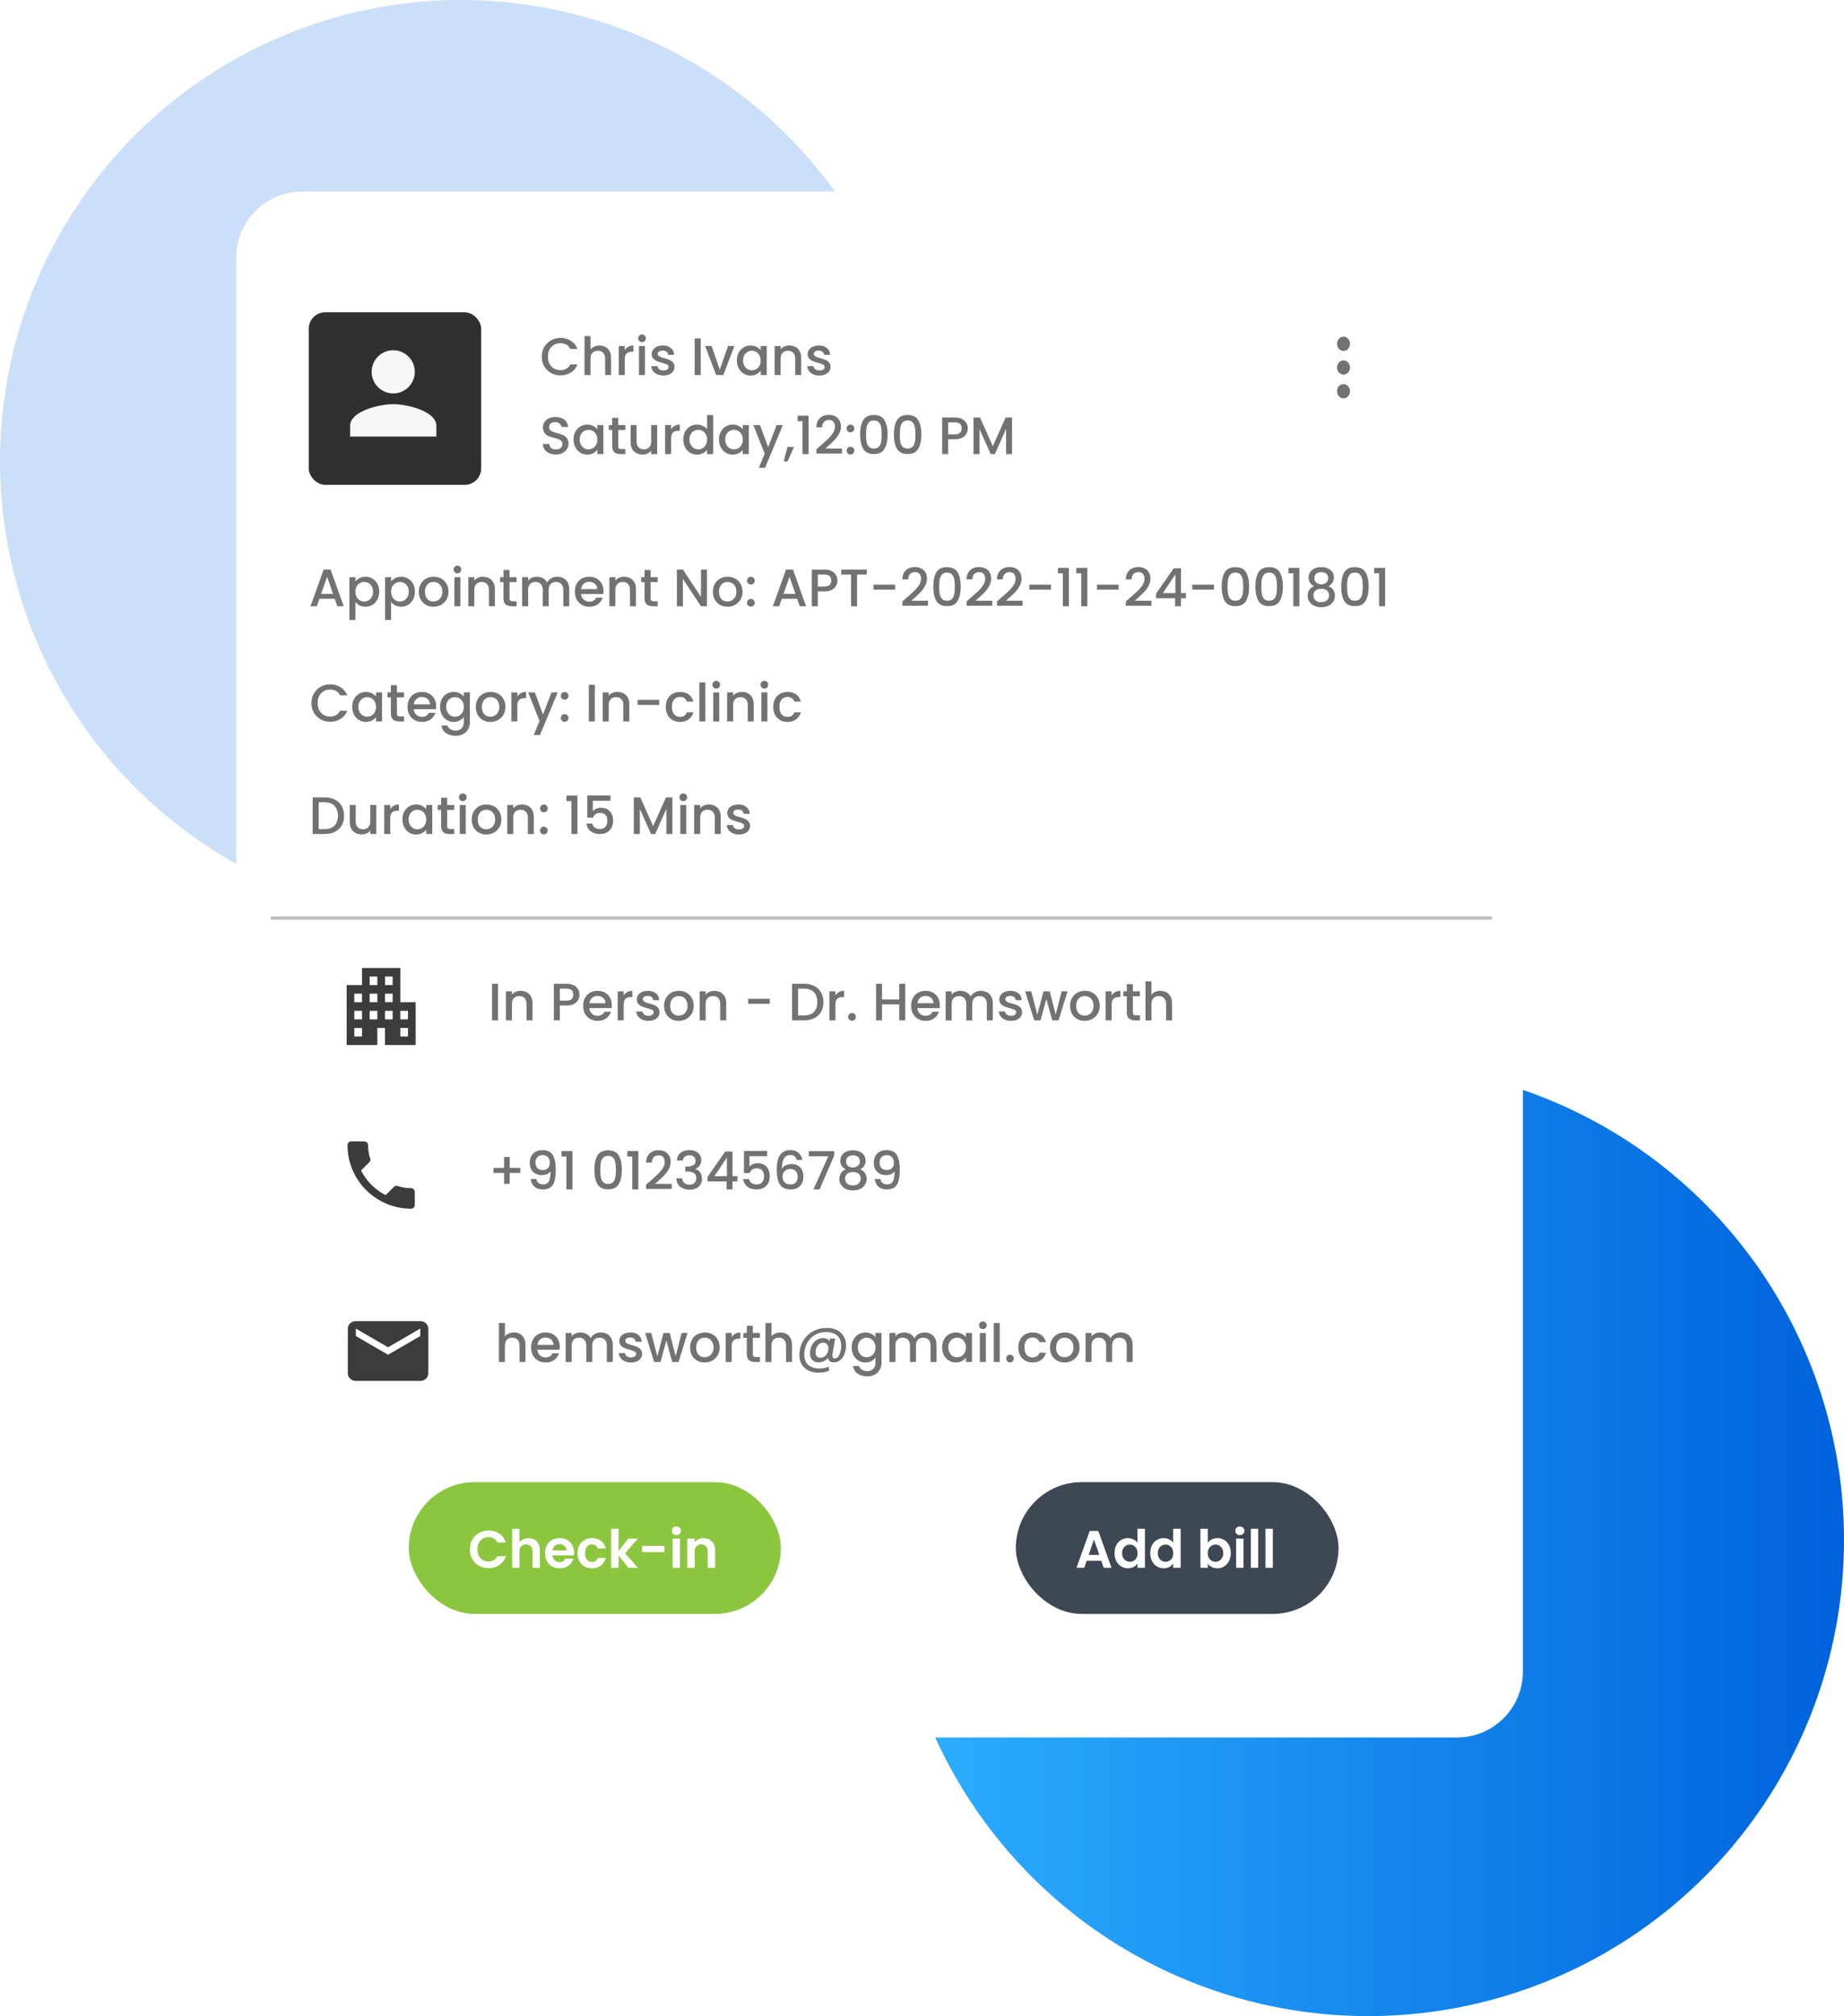 <svg xmlns="http://www.w3.org/2000/svg" width="560" height="612" fill="none" viewBox="0 0 560 612"><circle cx="415.5" cy="467.5" r="144.5" fill="url(#paint0_linear_159_63)"/><circle cx="140" cy="140" r="140" fill="#0062DD" opacity=".2"/><g filter="url(#filter0_d_159_63)"><rect width="390.727" height="469.291" x="71.756" y="58.139" fill="#fff" rx="20"/></g><path fill="#737272" d="M409.976 118.764c0 .573-.207 1.123-.575 1.528a1.88 1.88 0 0 1-1.389.633 1.879 1.879 0 0 1-1.389-.633 2.277 2.277 0 0 1-.575-1.528c0-.573.207-1.122.575-1.528a1.878 1.878 0 0 1 1.389-.632c.521 0 1.02.227 1.389.632.368.406.575.955.575 1.528Zm0-7.202c0 .573-.207 1.123-.575 1.528a1.88 1.88 0 0 1-1.389.633 1.879 1.879 0 0 1-1.389-.633 2.277 2.277 0 0 1-.575-1.528c0-.573.207-1.122.575-1.527a1.875 1.875 0 0 1 1.389-.633c.521 0 1.02.227 1.389.633.368.405.575.954.575 1.527Zm0-7.201c0 .573-.207 1.122-.575 1.527a1.88 1.88 0 0 1-1.389.633 1.879 1.879 0 0 1-1.389-.633 2.274 2.274 0 0 1-.575-1.527c0-.573.207-1.123.575-1.528a1.879 1.879 0 0 1 1.389-.633c.521 0 1.02.228 1.389.633.368.405.575.955.575 1.528Z"/><path fill="#727274" d="M101.658 181.762h-4.656l-.8 2.272h-1.904l3.984-11.136h2.112l3.984 11.136h-1.92l-.8-2.272Zm-.512-1.488-1.808-5.168-1.824 5.168h3.632Zm6.789-3.76c.309-.406.73-.747 1.264-1.024.533-.278 1.136-.416 1.808-.416.768 0 1.466.192 2.096.576.64.373 1.141.901 1.504 1.584.362.682.544 1.466.544 2.352 0 .885-.182 1.68-.544 2.384a4.123 4.123 0 0 1-1.504 1.632 3.947 3.947 0 0 1-2.096.576c-.672 0-1.27-.134-1.792-.4a4.113 4.113 0 0 1-1.28-1.024v5.472h-1.824v-13.008h1.824v1.296Zm5.36 3.072c0-.608-.128-1.131-.384-1.568a2.447 2.447 0 0 0-.992-1.008 2.627 2.627 0 0 0-2.624 0 2.687 2.687 0 0 0-.992 1.024c-.246.448-.368.976-.368 1.584 0 .608.122 1.141.368 1.6.256.448.586.789.992 1.024.416.234.853.352 1.312.352.469 0 .906-.118 1.312-.352a2.65 2.65 0 0 0 .992-1.056c.256-.459.384-.992.384-1.6Zm5.483-3.072c.31-.406.731-.747 1.264-1.024.534-.278 1.136-.416 1.808-.416.768 0 1.467.192 2.096.576.64.373 1.142.901 1.504 1.584.363.682.544 1.466.544 2.352 0 .885-.181 1.68-.544 2.384a4.116 4.116 0 0 1-1.504 1.632 3.945 3.945 0 0 1-2.096.576c-.672 0-1.269-.134-1.792-.4a4.136 4.136 0 0 1-1.28-1.024v5.472h-1.824v-13.008h1.824v1.296Zm5.36 3.072c0-.608-.128-1.131-.384-1.568a2.441 2.441 0 0 0-.992-1.008 2.63 2.63 0 0 0-2.624 0 2.694 2.694 0 0 0-.992 1.024c-.245.448-.368.976-.368 1.584 0 .608.123 1.141.368 1.6a2.7 2.7 0 0 0 .992 1.024 2.64 2.64 0 0 0 1.312.352c.47 0 .907-.118 1.312-.352.416-.246.747-.598.992-1.056.256-.459.384-.992.384-1.6Zm7.484 4.592c-.832 0-1.584-.187-2.256-.56a4.156 4.156 0 0 1-1.584-1.6c-.384-.694-.576-1.494-.576-2.4 0-.896.197-1.691.592-2.384a4.083 4.083 0 0 1 1.616-1.6c.683-.374 1.445-.56 2.288-.56.843 0 1.605.186 2.288.56a4.083 4.083 0 0 1 1.616 1.6c.395.693.592 1.488.592 2.384 0 .896-.203 1.69-.608 2.384a4.252 4.252 0 0 1-1.664 1.616 4.783 4.783 0 0 1-2.304.56Zm0-1.584a2.67 2.67 0 0 0 1.312-.336c.416-.224.752-.56 1.008-1.008.256-.448.384-.992.384-1.632 0-.64-.123-1.179-.368-1.616a2.473 2.473 0 0 0-.976-1.008 2.67 2.67 0 0 0-1.312-.336 2.67 2.67 0 0 0-1.312.336c-.395.224-.709.56-.944 1.008-.235.437-.352.976-.352 1.616 0 .949.24 1.685.72 2.208.491.512 1.104.768 1.84.768Zm7.307-8.544c-.33 0-.608-.112-.832-.336a1.131 1.131 0 0 1-.336-.832c0-.331.112-.608.336-.832.224-.224.502-.336.832-.336.32 0 .592.112.816.336.224.224.336.501.336.832 0 .33-.112.608-.336.832a1.11 1.11 0 0 1-.816.336Zm.896 1.168v8.816h-1.824v-8.816h1.824Zm6.843-.144c.693 0 1.312.144 1.856.432.555.288.987.714 1.296 1.28.309.565.464 1.248.464 2.048v5.2h-1.808v-4.928c0-.79-.197-1.392-.592-1.808-.395-.427-.933-.64-1.616-.64s-1.227.213-1.632.64c-.395.416-.592 1.018-.592 1.808v4.928h-1.824v-8.816h1.824v1.008a3.022 3.022 0 0 1 1.136-.848 3.706 3.706 0 0 1 1.488-.304Zm8.071 1.632v4.88c0 .33.074.57.224.72.16.138.426.208.8.208h1.12v1.52h-1.44c-.822 0-1.451-.192-1.888-.576-.438-.384-.656-1.008-.656-1.872v-4.88h-1.04v-1.488h1.04v-2.192h1.84v2.192h2.144v1.488h-2.144Zm14.497-1.632c.693 0 1.312.144 1.856.432.554.288.986.714 1.296 1.28.32.565.48 1.248.48 2.048v5.2h-1.808v-4.928c0-.79-.198-1.392-.592-1.808-.395-.427-.934-.64-1.616-.64-.683 0-1.227.213-1.632.64-.395.416-.592 1.018-.592 1.808v4.928h-1.808v-4.928c0-.79-.198-1.392-.592-1.808-.395-.427-.934-.64-1.616-.64-.683 0-1.227.213-1.632.64-.395.416-.592 1.018-.592 1.808v4.928h-1.824v-8.816h1.824v1.008a3.014 3.014 0 0 1 1.136-.848 3.592 3.592 0 0 1 1.472-.304c.704 0 1.333.149 1.888.448.554.298.981.73 1.28 1.296.266-.534.682-.955 1.248-1.264a3.64 3.64 0 0 1 1.824-.48Zm14.033 4.336c0 .33-.022.629-.064.896h-6.736c.053.704.314 1.269.784 1.696.469.426 1.045.64 1.728.64.981 0 1.674-.411 2.08-1.232h1.968a4.004 4.004 0 0 1-1.456 2c-.694.512-1.558.768-2.592.768-.843 0-1.6-.187-2.272-.56a4.185 4.185 0 0 1-1.568-1.6c-.374-.694-.56-1.494-.56-2.4 0-.907.181-1.702.544-2.384a3.924 3.924 0 0 1 1.552-1.6c.672-.374 1.44-.56 2.304-.56.832 0 1.573.181 2.224.544.65.362 1.157.874 1.52 1.536.362.65.544 1.402.544 2.256Zm-1.904-.576c-.011-.672-.251-1.211-.72-1.616-.47-.406-1.051-.608-1.744-.608-.63 0-1.168.202-1.616.608-.448.394-.715.933-.8 1.616h4.88Zm8.147-3.76c.693 0 1.312.144 1.856.432.554.288.986.714 1.296 1.28.309.565.464 1.248.464 2.048v5.2h-1.808v-4.928c0-.79-.198-1.392-.592-1.808-.395-.427-.934-.64-1.616-.64-.683 0-1.227.213-1.632.64-.395.416-.592 1.018-.592 1.808v4.928h-1.824v-8.816h1.824v1.008a3.014 3.014 0 0 1 1.136-.848 3.706 3.706 0 0 1 1.488-.304Zm8.07 1.632v4.88c0 .33.075.57.224.72.16.138.427.208.8.208h1.12v1.52h-1.44c-.821 0-1.45-.192-1.888-.576-.437-.384-.656-1.008-.656-1.872v-4.88h-1.04v-1.488h1.04v-2.192h1.84v2.192h2.144v1.488h-2.144Zm17.118 7.328h-1.824l-5.488-8.304v8.304h-1.824v-11.136h1.824l5.488 8.288v-8.288h1.824v11.136Zm6.219.144c-.832 0-1.584-.187-2.256-.56a4.156 4.156 0 0 1-1.584-1.6c-.384-.694-.576-1.494-.576-2.4 0-.896.197-1.691.592-2.384a4.083 4.083 0 0 1 1.616-1.6c.683-.374 1.445-.56 2.288-.56.843 0 1.605.186 2.288.56a4.083 4.083 0 0 1 1.616 1.6c.395.693.592 1.488.592 2.384 0 .896-.203 1.69-.608 2.384a4.252 4.252 0 0 1-1.664 1.616 4.783 4.783 0 0 1-2.304.56Zm0-1.584a2.67 2.67 0 0 0 1.312-.336c.416-.224.752-.56 1.008-1.008.256-.448.384-.992.384-1.632 0-.64-.123-1.179-.368-1.616a2.473 2.473 0 0 0-.976-1.008 2.67 2.67 0 0 0-1.312-.336 2.67 2.67 0 0 0-1.312.336c-.395.224-.709.56-.944 1.008-.235.437-.352.976-.352 1.616 0 .949.24 1.685.72 2.208.491.512 1.104.768 1.84.768Zm7.115 1.552a1.13 1.13 0 0 1-.832-.336 1.131 1.131 0 0 1-.336-.832c0-.331.112-.608.336-.832a1.13 1.13 0 0 1 .832-.336c.32 0 .592.112.816.336.224.224.336.501.336.832 0 .33-.112.608-.336.832a1.11 1.11 0 0 1-.816.336Zm0-6.72a1.13 1.13 0 0 1-.832-.336 1.131 1.131 0 0 1-.336-.832c0-.331.112-.608.336-.832a1.13 1.13 0 0 1 .832-.336c.32 0 .592.112.816.336.224.224.336.501.336.832 0 .33-.112.608-.336.832a1.11 1.11 0 0 1-.816.336Zm14.046 4.336h-4.656l-.8 2.272h-1.904l3.984-11.136h2.112l3.984 11.136h-1.92l-.8-2.272Zm-.512-1.488-1.808-5.168-1.824 5.168h3.632Zm12.741-4.048c0 .565-.134 1.098-.4 1.6-.267.501-.694.912-1.28 1.232-.587.309-1.339.464-2.256.464h-2.016v4.512h-1.824v-11.12h3.84c.853 0 1.573.149 2.16.448.597.288 1.04.682 1.328 1.184.298.501.448 1.061.448 1.68Zm-3.936 1.808c.693 0 1.21-.155 1.552-.464.341-.32.512-.768.512-1.344 0-1.216-.688-1.824-2.064-1.824h-2.016v3.632h2.016Zm12.859-5.12v1.488h-2.96v9.632h-1.824v-9.632h-2.976v-1.488h7.76Zm8.615 4.56v1.536h-6.576v-1.536h6.576Zm3.36 4.08a64.334 64.334 0 0 0 2.416-2.176 9.948 9.948 0 0 0 1.488-1.792c.394-.619.592-1.238.592-1.856 0-.64-.155-1.142-.464-1.504-.299-.363-.774-.544-1.424-.544-.63 0-1.12.202-1.472.608-.342.394-.523.928-.544 1.6h-1.76c.032-1.216.394-2.144 1.088-2.784.704-.651 1.594-.976 2.672-.976 1.162 0 2.069.32 2.72.96.661.64.992 1.493.992 2.56a4.55 4.55 0 0 1-.592 2.224 8.844 8.844 0 0 1-1.392 1.904c-.534.554-1.216 1.2-2.048 1.936l-.72.64h5.072v1.52h-7.776v-1.328l1.152-.992Zm8.226-3.504c0-1.846.309-3.286.928-4.32.629-1.046 1.707-1.568 3.232-1.568 1.525 0 2.597.522 3.216 1.568.629 1.034.944 2.474.944 4.32 0 1.866-.315 3.328-.944 4.384-.619 1.045-1.691 1.568-3.216 1.568-1.525 0-2.603-.523-3.232-1.568-.619-1.056-.928-2.518-.928-4.384Zm6.528 0c0-.864-.059-1.595-.176-2.192-.107-.598-.331-1.083-.672-1.456-.341-.384-.848-.576-1.52-.576s-1.179.192-1.52.576c-.341.373-.571.858-.688 1.456-.107.597-.16 1.328-.16 2.192 0 .896.053 1.648.16 2.256.107.608.331 1.098.672 1.472.352.373.864.56 1.536.56s1.179-.187 1.52-.56c.352-.374.581-.864.688-1.472.107-.608.16-1.36.16-2.256Zm4.73 3.504a64.334 64.334 0 0 0 2.416-2.176 9.948 9.948 0 0 0 1.488-1.792c.395-.619.592-1.238.592-1.856 0-.64-.155-1.142-.464-1.504-.299-.363-.773-.544-1.424-.544-.629 0-1.12.202-1.472.608-.341.394-.523.928-.544 1.6h-1.76c.032-1.216.395-2.144 1.088-2.784.704-.651 1.595-.976 2.672-.976 1.163 0 2.069.32 2.72.96.661.64.992 1.493.992 2.56 0 .768-.197 1.509-.592 2.224a8.844 8.844 0 0 1-1.392 1.904 35.91 35.91 0 0 1-2.048 1.936l-.72.64h5.072v1.52h-7.776v-1.328l1.152-.992Zm9.235 0a64.334 64.334 0 0 0 2.416-2.176 9.948 9.948 0 0 0 1.488-1.792c.394-.619.592-1.238.592-1.856 0-.64-.155-1.142-.464-1.504-.299-.363-.774-.544-1.424-.544-.63 0-1.12.202-1.472.608-.342.394-.523.928-.544 1.6h-1.76c.032-1.216.394-2.144 1.088-2.784.704-.651 1.594-.976 2.672-.976 1.162 0 2.069.32 2.72.96.661.64.992 1.493.992 2.56a4.55 4.55 0 0 1-.592 2.224 8.844 8.844 0 0 1-1.392 1.904c-.534.554-1.216 1.2-2.048 1.936l-.72.64h5.072v1.52h-7.776v-1.328l1.152-.992Zm15.234-4.08v1.536h-6.576v-1.536h6.576Zm2.111-3.44v-1.664h3.328v11.664h-1.84v-10h-1.488Zm5.594 0v-1.664h3.328v11.664h-1.84v-10h-1.488Zm12.842 3.44v1.536h-6.576v-1.536h6.576Zm3.359 4.08a64.334 64.334 0 0 0 2.416-2.176 9.948 9.948 0 0 0 1.488-1.792c.395-.619.592-1.238.592-1.856 0-.64-.155-1.142-.464-1.504-.299-.363-.773-.544-1.424-.544-.629 0-1.12.202-1.472.608-.341.394-.523.928-.544 1.6h-1.76c.032-1.216.395-2.144 1.088-2.784.704-.651 1.595-.976 2.672-.976 1.163 0 2.069.32 2.72.96.661.64.992 1.493.992 2.56 0 .768-.197 1.509-.592 2.224a8.844 8.844 0 0 1-1.392 1.904 35.91 35.91 0 0 1-2.048 1.936l-.72.64h5.072v1.52h-7.776v-1.328l1.152-.992Zm8.003.048v-1.376l5.376-7.712h2.208v7.504h1.488v1.584h-1.488v2.432h-1.792v-2.432h-5.792Zm5.872-7.232-3.776 5.648h3.776v-5.648Zm11.719 3.104v1.536h-6.576v-1.536h6.576Zm2.351.576c0-1.846.31-3.286.928-4.32.63-1.046 1.707-1.568 3.232-1.568 1.526 0 2.598.522 3.216 1.568.63 1.034.944 2.474.944 4.32 0 1.866-.314 3.328-.944 4.384-.618 1.045-1.69 1.568-3.216 1.568-1.525 0-2.602-.523-3.232-1.568-.618-1.056-.928-2.518-.928-4.384Zm6.528 0c0-.864-.058-1.595-.176-2.192-.106-.598-.33-1.083-.672-1.456-.341-.384-.848-.576-1.52-.576s-1.178.192-1.52.576c-.341.373-.57.858-.688 1.456-.106.597-.16 1.328-.16 2.192 0 .896.054 1.648.16 2.256.107.608.331 1.098.672 1.472.352.373.864.56 1.536.56s1.179-.187 1.52-.56c.352-.374.582-.864.688-1.472.107-.608.16-1.36.16-2.256Zm3.722 0c0-1.846.31-3.286.928-4.32.63-1.046 1.707-1.568 3.232-1.568 1.526 0 2.598.522 3.216 1.568.63 1.034.944 2.474.944 4.32 0 1.866-.314 3.328-.944 4.384-.618 1.045-1.69 1.568-3.216 1.568-1.525 0-2.602-.523-3.232-1.568-.618-1.056-.928-2.518-.928-4.384Zm6.528 0c0-.864-.058-1.595-.176-2.192-.106-.598-.33-1.083-.672-1.456-.341-.384-.848-.576-1.52-.576s-1.178.192-1.52.576c-.341.373-.57.858-.688 1.456-.106.597-.16 1.328-.16 2.192 0 .896.054 1.648.16 2.256.107.608.331 1.098.672 1.472.352.373.864.56 1.536.56s1.179-.187 1.52-.56c.352-.374.582-.864.688-1.472.107-.608.16-1.36.16-2.256Zm3.482-4.016v-1.664h3.328v11.664h-1.84v-10h-1.488Zm7.802 3.904c-1.109-.555-1.664-1.43-1.664-2.624 0-.576.144-1.104.432-1.584.288-.48.72-.859 1.296-1.136.576-.288 1.28-.432 2.112-.432.821 0 1.52.144 2.096.432.587.277 1.024.656 1.312 1.136.288.48.432 1.008.432 1.584a2.77 2.77 0 0 1-.464 1.584 3.003 3.003 0 0 1-1.2 1.04 2.927 2.927 0 0 1 1.44 1.104c.352.501.528 1.093.528 1.776 0 .693-.176 1.306-.528 1.84-.352.533-.843.944-1.472 1.232-.629.288-1.344.432-2.144.432s-1.515-.144-2.144-.432a3.44 3.44 0 0 1-1.456-1.232c-.352-.534-.528-1.147-.528-1.84 0-.694.176-1.291.528-1.792a2.965 2.965 0 0 1 1.424-1.088Zm4.272-2.4c0-.598-.187-1.056-.56-1.376-.373-.32-.885-.48-1.536-.48-.64 0-1.147.16-1.52.48-.373.32-.56.784-.56 1.392 0 .533.192.97.576 1.312.395.33.896.496 1.504.496s1.109-.171 1.504-.512c.395-.342.592-.779.592-1.312Zm-2.096 3.2c-.704 0-1.28.176-1.728.528-.437.341-.656.837-.656 1.488 0 .608.213 1.104.64 1.488.427.373 1.008.56 1.744.56.725 0 1.296-.192 1.712-.576.427-.384.64-.875.64-1.472 0-.64-.219-1.136-.656-1.488-.427-.352-.992-.528-1.696-.528Zm6.059-.688c0-1.846.309-3.286.928-4.32.629-1.046 1.707-1.568 3.232-1.568 1.525 0 2.597.522 3.216 1.568.629 1.034.944 2.474.944 4.32 0 1.866-.315 3.328-.944 4.384-.619 1.045-1.691 1.568-3.216 1.568-1.525 0-2.603-.523-3.232-1.568-.619-1.056-.928-2.518-.928-4.384Zm6.528 0c0-.864-.059-1.595-.176-2.192-.107-.598-.331-1.083-.672-1.456-.341-.384-.848-.576-1.52-.576s-1.179.192-1.52.576c-.341.373-.571.858-.688 1.456-.107.597-.16 1.328-.16 2.192 0 .896.053 1.648.16 2.256.107.608.331 1.098.672 1.472.352.373.864.56 1.536.56s1.179-.187 1.52-.56c.352-.374.581-.864.688-1.472.107-.608.16-1.36.16-2.256Zm3.482-4.016v-1.664h3.328v11.664h-1.84v-10h-1.488ZM94.592 213.416c0-1.088.25-2.064.752-2.928a5.427 5.427 0 0 1 2.064-2.016 5.752 5.752 0 0 1 2.864-.736c1.184 0 2.235.293 3.152.88.928.576 1.6 1.397 2.016 2.464h-2.192c-.288-.587-.688-1.024-1.2-1.312-.512-.288-1.104-.432-1.776-.432-.736 0-1.392.165-1.968.496a3.504 3.504 0 0 0-1.36 1.424c-.32.619-.48 1.339-.48 2.16 0 .821.16 1.541.48 2.16a3.61 3.61 0 0 0 1.36 1.44c.576.331 1.232.496 1.968.496.672 0 1.264-.144 1.776-.432.512-.288.912-.725 1.2-1.312h2.192c-.416 1.067-1.088 1.888-2.016 2.464-.917.576-1.968.864-3.152.864-1.045 0-2-.24-2.864-.72a5.55 5.55 0 0 1-2.064-2.032c-.501-.864-.752-1.84-.752-2.928Zm12.375 1.136c0-.885.181-1.669.544-2.352a4.059 4.059 0 0 1 3.616-2.16c.693 0 1.296.139 1.808.416.523.267.939.603 1.248 1.008v-1.28h1.84V219h-1.84v-1.312c-.309.416-.731.763-1.264 1.04s-1.141.416-1.824.416a3.917 3.917 0 0 1-2.08-.576 4.28 4.28 0 0 1-1.504-1.632c-.363-.704-.544-1.499-.544-2.384Zm7.216.032c0-.608-.128-1.136-.384-1.584a2.586 2.586 0 0 0-.976-1.024 2.571 2.571 0 0 0-1.312-.352c-.469 0-.907.117-1.312.352a2.58 2.58 0 0 0-.992 1.008c-.245.437-.368.96-.368 1.568 0 .608.123 1.141.368 1.6.256.459.587.811.992 1.056a2.627 2.627 0 0 0 2.624 0c.405-.235.731-.576.976-1.024.256-.459.384-.992.384-1.6Zm6.364-2.912v4.88c0 .331.074.571.224.72.16.139.426.208.8.208h1.12V219h-1.44c-.822 0-1.451-.192-1.888-.576-.438-.384-.656-1.008-.656-1.872v-4.88h-1.04v-1.488h1.04v-2.192h1.84v2.192h2.144v1.488h-2.144Zm11.905 2.704c0 .331-.021.629-.064.896h-6.736c.053.704.315 1.269.784 1.696.469.427 1.045.64 1.728.64.981 0 1.675-.411 2.08-1.232h1.968a4 4 0 0 1-1.456 2c-.693.512-1.557.768-2.592.768-.843 0-1.6-.187-2.272-.56a4.185 4.185 0 0 1-1.568-1.6c-.373-.693-.56-1.493-.56-2.4 0-.907.181-1.701.544-2.384a3.936 3.936 0 0 1 1.552-1.6c.672-.373 1.44-.56 2.304-.56.832 0 1.573.181 2.224.544a3.835 3.835 0 0 1 1.52 1.536c.363.651.544 1.403.544 2.256Zm-1.904-.576c-.011-.672-.251-1.211-.72-1.616s-1.051-.608-1.744-.608c-.629 0-1.168.203-1.616.608-.448.395-.715.933-.8 1.616h4.88Zm7.251-3.76c.683 0 1.285.139 1.808.416.533.267.949.603 1.248 1.008v-1.28h1.84v8.96c0 .811-.171 1.531-.512 2.16a3.671 3.671 0 0 1-1.488 1.504c-.64.363-1.408.544-2.304.544-1.195 0-2.187-.283-2.976-.848-.789-.555-1.237-1.312-1.344-2.272h1.808c.139.459.432.827.88 1.104.459.288 1.003.432 1.632.432.736 0 1.328-.224 1.776-.672.459-.448.688-1.099.688-1.952v-1.472c-.309.416-.731.768-1.264 1.056-.523.277-1.12.416-1.792.416a4.028 4.028 0 0 1-2.112-.576 4.28 4.28 0 0 1-1.504-1.632c-.363-.704-.544-1.499-.544-2.384 0-.885.181-1.669.544-2.352a4.059 4.059 0 0 1 3.616-2.16Zm3.056 4.544c0-.608-.128-1.136-.384-1.584a2.586 2.586 0 0 0-.976-1.024 2.571 2.571 0 0 0-1.312-.352c-.469 0-.907.117-1.312.352a2.58 2.58 0 0 0-.992 1.008c-.245.437-.368.96-.368 1.568 0 .608.123 1.141.368 1.6.256.459.587.811.992 1.056a2.627 2.627 0 0 0 2.624 0c.405-.235.731-.576.976-1.024.256-.459.384-.992.384-1.6Zm8.06 4.56c-.832 0-1.584-.187-2.256-.56a4.149 4.149 0 0 1-1.584-1.6c-.384-.693-.576-1.493-.576-2.4 0-.896.197-1.691.592-2.384a4.083 4.083 0 0 1 1.616-1.6c.682-.373 1.445-.56 2.288-.56.842 0 1.605.187 2.288.56a4.095 4.095 0 0 1 1.616 1.6c.394.693.592 1.488.592 2.384 0 .896-.203 1.691-.608 2.384a4.258 4.258 0 0 1-1.664 1.616 4.789 4.789 0 0 1-2.304.56Zm0-1.584c.469 0 .906-.112 1.312-.336.416-.224.752-.56 1.008-1.008.256-.448.384-.992.384-1.632 0-.64-.123-1.179-.368-1.616a2.479 2.479 0 0 0-.976-1.008 2.672 2.672 0 0 0-1.312-.336c-.47 0-.907.112-1.312.336-.395.224-.71.56-.944 1.008-.235.437-.352.976-.352 1.616 0 .949.24 1.685.72 2.208.49.512 1.104.768 1.84.768Zm8.203-6.096a2.81 2.81 0 0 1 1.056-1.04c.448-.256.976-.384 1.584-.384v1.888h-.464c-.715 0-1.259.181-1.632.544-.363.363-.544.992-.544 1.888V219h-1.824v-8.816h1.824v1.28Zm12.252-1.28-5.408 12.96h-1.888l1.792-4.288-3.472-8.672h2.032l2.48 6.72 2.576-6.72h1.888Zm2.113 8.928a1.13 1.13 0 0 1-.832-.336 1.13 1.13 0 0 1-.336-.832c0-.331.112-.608.336-.832a1.13 1.13 0 0 1 .832-.336c.32 0 .592.112.816.336.224.224.336.501.336.832 0 .331-.112.608-.336.832a1.11 1.11 0 0 1-.816.336Zm0-6.72a1.13 1.13 0 0 1-.832-.336 1.13 1.13 0 0 1-.336-.832c0-.331.112-.608.336-.832a1.13 1.13 0 0 1 .832-.336c.32 0 .592.112.816.336.224.224.336.501.336.832 0 .331-.112.608-.336.832a1.11 1.11 0 0 1-.816.336Zm9.166-4.512V219h-1.824v-11.12h1.824Zm6.843 2.16c.693 0 1.312.144 1.856.432a3.07 3.07 0 0 1 1.296 1.28c.309.565.464 1.248.464 2.048v5.2H189.3v-4.928c0-.789-.198-1.392-.592-1.808-.395-.427-.934-.64-1.616-.64-.683 0-1.227.213-1.632.64-.395.416-.592 1.019-.592 1.808V219h-1.824v-8.816h1.824v1.008a3.025 3.025 0 0 1 1.136-.848 3.706 3.706 0 0 1 1.488-.304Zm12.71 2.4v1.536h-6.576v-1.536h6.576Zm1.984 2.144c0-.907.181-1.701.544-2.384a3.963 3.963 0 0 1 1.536-1.6c.65-.373 1.397-.56 2.24-.56 1.066 0 1.946.256 2.64.768.704.501 1.178 1.221 1.424 2.16h-1.968a2.081 2.081 0 0 0-.768-1.024c-.352-.245-.795-.368-1.328-.368-.747 0-1.344.267-1.792.8-.438.523-.656 1.259-.656 2.208 0 .949.218 1.691.656 2.224.448.533 1.045.8 1.792.8 1.056 0 1.754-.464 2.096-1.392h1.968c-.256.896-.736 1.611-1.44 2.144-.704.523-1.579.784-2.624.784-.843 0-1.59-.187-2.24-.56a4.099 4.099 0 0 1-1.536-1.6c-.363-.693-.544-1.493-.544-2.4Zm12.026-7.424V219h-1.824v-11.84h1.824Zm3.322 1.856c-.33 0-.608-.112-.832-.336a1.13 1.13 0 0 1-.336-.832c0-.331.112-.608.336-.832.224-.224.502-.336.832-.336.32 0 .592.112.816.336.224.224.336.501.336.832 0 .331-.112.608-.336.832a1.11 1.11 0 0 1-.816.336Zm.896 1.168V219h-1.824v-8.816h1.824Zm6.843-.144c.693 0 1.312.144 1.856.432.555.288.987.715 1.296 1.28.309.565.464 1.248.464 2.048v5.2h-1.808v-4.928c0-.789-.197-1.392-.592-1.808-.395-.427-.933-.64-1.616-.64s-1.227.213-1.632.64c-.395.416-.592 1.019-.592 1.808V219h-1.824v-8.816h1.824v1.008a3.033 3.033 0 0 1 1.136-.848 3.706 3.706 0 0 1 1.488-.304Zm6.871-1.024a1.13 1.13 0 0 1-.832-.336 1.13 1.13 0 0 1-.336-.832c0-.331.112-.608.336-.832a1.13 1.13 0 0 1 .832-.336c.32 0 .592.112.816.336.224.224.336.501.336.832 0 .331-.112.608-.336.832a1.11 1.11 0 0 1-.816.336Zm.896 1.168V219h-1.824v-8.816h1.824Zm1.786 4.4c0-.907.182-1.701.544-2.384a3.976 3.976 0 0 1 1.536-1.6c.651-.373 1.398-.56 2.24-.56 1.067 0 1.947.256 2.64.768.704.501 1.179 1.221 1.424 2.16h-1.968a2.081 2.081 0 0 0-.768-1.024c-.352-.245-.794-.368-1.328-.368-.746 0-1.344.267-1.792.8-.437.523-.656 1.259-.656 2.208 0 .949.219 1.691.656 2.224.448.533 1.046.8 1.792.8 1.056 0 1.755-.464 2.096-1.392h1.968c-.256.896-.736 1.611-1.44 2.144-.704.523-1.578.784-2.624.784-.842 0-1.589-.187-2.24-.56a4.113 4.113 0 0 1-1.536-1.6c-.362-.693-.544-1.493-.544-2.4ZM98.586 242.05c1.184 0 2.219.23 3.104.688a4.746 4.746 0 0 1 2.064 1.952c.491.843.736 1.83.736 2.96 0 1.131-.245 2.112-.736 2.944-.48.832-1.168 1.472-2.064 1.92-.885.438-1.92.656-3.104.656h-3.632v-11.12h3.632Zm0 9.632c1.302 0 2.299-.352 2.992-1.056.694-.704 1.04-1.696 1.04-2.976 0-1.29-.346-2.298-1.04-3.024-.693-.725-1.69-1.088-2.992-1.088h-1.808v8.144h1.808Zm15.696-7.328v8.816h-1.824v-1.04a3.006 3.006 0 0 1-1.136.864 3.596 3.596 0 0 1-1.472.304c-.693 0-1.317-.144-1.872-.432a3.18 3.18 0 0 1-1.296-1.28c-.309-.565-.464-1.248-.464-2.048v-5.184h1.808v4.912c0 .79.197 1.398.592 1.824.395.416.933.624 1.616.624s1.221-.208 1.616-.624c.405-.426.608-1.034.608-1.824v-4.912h1.824Zm4.231 1.28a2.817 2.817 0 0 1 1.056-1.04c.448-.256.976-.384 1.584-.384v1.888h-.464c-.715 0-1.259.182-1.632.544-.363.363-.544.992-.544 1.888v4.64h-1.824v-8.816h1.824v1.28Zm3.708 3.088c0-.885.182-1.669.544-2.352a4.08 4.08 0 0 1 1.504-1.584 4.028 4.028 0 0 1 2.112-.576c.694 0 1.296.139 1.808.416.523.267.939.603 1.248 1.008v-1.28h1.84v8.816h-1.84v-1.312c-.309.416-.73.763-1.264 1.04-.533.278-1.141.416-1.824.416a3.92 3.92 0 0 1-2.08-.576 4.273 4.273 0 0 1-1.504-1.632c-.362-.704-.544-1.498-.544-2.384Zm7.216.032c0-.608-.128-1.136-.384-1.584a2.58 2.58 0 0 0-.976-1.024 2.578 2.578 0 0 0-1.312-.352c-.469 0-.906.118-1.312.352a2.58 2.58 0 0 0-.992 1.008c-.245.438-.368.96-.368 1.568 0 .608.123 1.142.368 1.6.256.459.587.811.992 1.056a2.63 2.63 0 0 0 2.624 0c.406-.234.731-.576.976-1.024.256-.458.384-.992.384-1.6Zm6.364-2.912v4.88c0 .331.075.571.224.72.16.139.427.208.8.208h1.12v1.52h-1.44c-.821 0-1.451-.192-1.888-.576-.437-.384-.656-1.008-.656-1.872v-4.88h-1.04v-1.488h1.04v-2.192h1.84v2.192h2.144v1.488h-2.144Zm4.753-2.656c-.33 0-.608-.112-.832-.336a1.13 1.13 0 0 1-.336-.832c0-.33.112-.608.336-.832.224-.224.502-.336.832-.336.32 0 .592.112.816.336.224.224.336.502.336.832 0 .331-.112.608-.336.832a1.11 1.11 0 0 1-.816.336Zm.896 1.168v8.816h-1.824v-8.816h1.824Zm6.219 8.96c-.832 0-1.584-.186-2.256-.56a4.149 4.149 0 0 1-1.584-1.6c-.384-.693-.576-1.493-.576-2.4 0-.896.197-1.69.592-2.384a4.096 4.096 0 0 1 1.616-1.6c.683-.373 1.445-.56 2.288-.56.843 0 1.605.187 2.288.56a4.096 4.096 0 0 1 1.616 1.6c.395.694.592 1.488.592 2.384 0 .896-.203 1.691-.608 2.384a4.245 4.245 0 0 1-1.664 1.616c-.693.374-1.461.56-2.304.56Zm0-1.584a2.67 2.67 0 0 0 1.312-.336c.416-.224.752-.56 1.008-1.008.256-.448.384-.992.384-1.632 0-.64-.123-1.178-.368-1.616a2.473 2.473 0 0 0-.976-1.008 2.67 2.67 0 0 0-1.312-.336 2.67 2.67 0 0 0-1.312.336c-.395.224-.709.56-.944 1.008-.235.438-.352.976-.352 1.616 0 .95.24 1.686.72 2.208.491.512 1.104.768 1.84.768Zm10.827-7.52c.693 0 1.312.144 1.856.432.555.288.987.715 1.296 1.28.309.566.464 1.248.464 2.048v5.2h-1.808v-4.928c0-.789-.197-1.392-.592-1.808-.395-.426-.933-.64-1.616-.64s-1.227.214-1.632.64c-.395.416-.592 1.019-.592 1.808v4.928h-1.824v-8.816h1.824v1.008a3.043 3.043 0 0 1 1.136-.848 3.723 3.723 0 0 1 1.488-.304Zm6.679 9.072a1.13 1.13 0 0 1-.832-.336 1.13 1.13 0 0 1-.336-.832c0-.33.112-.608.336-.832a1.13 1.13 0 0 1 .832-.336c.32 0 .592.112.816.336.224.224.336.502.336.832 0 .331-.112.608-.336.832a1.11 1.11 0 0 1-.816.336Zm0-6.72a1.13 1.13 0 0 1-.832-.336 1.13 1.13 0 0 1-.336-.832c0-.33.112-.608.336-.832a1.13 1.13 0 0 1 .832-.336c.32 0 .592.112.816.336.224.224.336.502.336.832 0 .331-.112.608-.336.832a1.11 1.11 0 0 1-.816.336Zm6.862-3.392v-1.664h3.328v11.664h-1.84v-10h-1.488Zm13.354-.096h-5.36v3.184c.224-.298.554-.549.992-.752a3.423 3.423 0 0 1 1.424-.304c.896 0 1.621.192 2.176.576.565.384.965.87 1.2 1.456.245.587.368 1.206.368 1.856 0 .79-.155 1.494-.464 2.112a3.34 3.34 0 0 1-1.36 1.44c-.598.352-1.334.528-2.208.528-1.163 0-2.096-.288-2.8-.864-.704-.576-1.126-1.338-1.264-2.288h1.776c.117.502.378.902.784 1.2.405.288.912.432 1.52.432.757 0 1.322-.229 1.696-.688.384-.458.576-1.066.576-1.824 0-.768-.192-1.354-.576-1.76-.384-.416-.95-.624-1.696-.624-.523 0-.966.134-1.328.4a2.168 2.168 0 0 0-.768 1.056h-1.728v-6.736h7.04v1.6Zm18.807-1.024v11.12h-1.824v-7.616l-3.392 7.616h-1.264l-3.408-7.616v7.616h-1.824v-11.12h1.968l3.904 8.72 3.888-8.72h1.952Zm3.325 1.136a1.13 1.13 0 0 1-.832-.336 1.13 1.13 0 0 1-.336-.832c0-.33.112-.608.336-.832a1.13 1.13 0 0 1 .832-.336c.32 0 .592.112.816.336.224.224.336.502.336.832 0 .331-.112.608-.336.832a1.11 1.11 0 0 1-.816.336Zm.896 1.168v8.816h-1.824v-8.816h1.824Zm6.843-.144c.693 0 1.312.144 1.856.432a3.07 3.07 0 0 1 1.296 1.28c.309.566.464 1.248.464 2.048v5.2h-1.808v-4.928c0-.789-.198-1.392-.592-1.808-.395-.426-.934-.64-1.616-.64-.683 0-1.227.214-1.632.64-.395.416-.592 1.019-.592 1.808v4.928h-1.824v-8.816h1.824v1.008a3.035 3.035 0 0 1 1.136-.848 3.723 3.723 0 0 1 1.488-.304Zm9.142 9.104c-.693 0-1.317-.122-1.872-.368-.544-.256-.976-.597-1.296-1.024a2.593 2.593 0 0 1-.512-1.456h1.888c.032.374.208.688.528.944.331.246.742.368 1.232.368.512 0 .907-.096 1.184-.288.288-.202.432-.458.432-.768 0-.33-.16-.576-.48-.736-.309-.16-.805-.336-1.488-.528-.661-.181-1.2-.357-1.616-.528a2.899 2.899 0 0 1-1.088-.784c-.298-.352-.448-.816-.448-1.392 0-.469.139-.896.416-1.28.278-.394.672-.704 1.184-.928.523-.224 1.12-.336 1.792-.336 1.003 0 1.808.256 2.416.768.619.502.95 1.19.992 2.064h-1.824a1.301 1.301 0 0 0-.48-.944c-.288-.234-.677-.352-1.168-.352-.48 0-.848.091-1.104.272a.844.844 0 0 0-.384.72c0 .235.086.432.256.592.171.16.379.288.624.384.246.086.608.198 1.088.336.64.171 1.163.347 1.568.528a2.84 2.84 0 0 1 1.072.768c.299.342.454.795.464 1.36 0 .502-.138.95-.416 1.344-.277.395-.672.704-1.184.928-.501.224-1.093.336-1.776.336Z"/><g clip-path="url(#clip0_159_63)"><path fill="#3D3C3C" d="M109.647 355.31a17.188 17.188 0 0 0 7.479 7.478l2.496-2.496a1.129 1.129 0 0 1 1.158-.273 12.94 12.94 0 0 0 4.051.647c.624 0 1.135.511 1.135 1.135v3.961c0 .624-.511 1.134-1.135 1.134-10.656 0-19.292-8.636-19.292-19.291 0-.625.511-1.135 1.135-1.135h3.972c.624 0 1.135.51 1.135 1.135 0 1.418.227 2.78.647 4.051.124.397.034.84-.284 1.157l-2.497 2.497Z"/></g><g clip-path="url(#clip1_159_63)"><path fill="#3D3C3C" d="M127.624 401.028h-19.553c-1.345 0-2.432 1.022-2.432 2.27l-.013 13.618c0 1.248 1.1 2.269 2.445 2.269h19.553c1.345 0 2.445-1.021 2.445-2.269v-13.618c0-1.248-1.1-2.27-2.445-2.27Zm0 4.54-9.776 5.674-9.777-5.674v-2.27l9.777 5.674 9.776-5.674v2.27Z"/></g><path fill="#3D3C3C" d="M121.572 304.231v-10.399h-11.639v5.199h-4.656v18.2h9.312v-5.2h2.328v5.2h9.311v-13h-4.656Zm-11.639 10.4h-2.328v-2.6h2.328v2.6Zm0-5.2h-2.328v-2.6h2.328v2.6Zm0-5.2h-2.328v-2.6h2.328v2.6Zm4.656 5.2h-2.328v-2.6h2.328v2.6Zm0-5.2h-2.328v-2.6h2.328v2.6Zm0-5.2h-2.328v-2.599h2.328v2.599Zm4.655 10.4h-2.327v-2.6h2.327v2.6Zm0-5.2h-2.327v-2.6h2.327v2.6Zm0-5.2h-2.327v-2.599h2.327v2.599Zm4.656 15.6h-2.328v-2.6h2.328v2.6Zm0-5.2h-2.328v-2.6h2.328v2.6Z"/><path fill="#727274" d="M151.25 298.617v11.12h-1.824v-11.12h1.824Zm6.843 2.16c.693 0 1.312.144 1.856.432.554.288.986.714 1.296 1.28.309.565.464 1.248.464 2.048v5.2h-1.808v-4.928c0-.79-.198-1.392-.592-1.808-.395-.427-.934-.64-1.616-.64-.683 0-1.227.213-1.632.64-.395.416-.592 1.018-.592 1.808v4.928h-1.824v-8.816h1.824v1.008a3.014 3.014 0 0 1 1.136-.848 3.706 3.706 0 0 1 1.488-.304Zm17.874 1.152c0 .565-.133 1.098-.4 1.6-.266.501-.693.912-1.28 1.232-.586.309-1.338.464-2.256.464h-2.016v4.512h-1.824v-11.12h3.84c.854 0 1.574.149 2.16.448.598.288 1.04.682 1.328 1.184.299.501.448 1.061.448 1.68Zm-3.936 1.808c.694 0 1.211-.155 1.552-.464.342-.32.512-.768.512-1.344 0-1.216-.688-1.824-2.064-1.824h-2.016v3.632h2.016Zm13.756 1.376c0 .33-.021.629-.064.896h-6.736c.053.704.315 1.269.784 1.696.469.426 1.045.64 1.728.64.981 0 1.675-.411 2.08-1.232h1.968a4.004 4.004 0 0 1-1.456 2c-.693.512-1.557.768-2.592.768-.843 0-1.6-.187-2.272-.56a4.192 4.192 0 0 1-1.568-1.6c-.373-.694-.56-1.494-.56-2.4 0-.907.181-1.702.544-2.384a3.93 3.93 0 0 1 1.552-1.6c.672-.374 1.44-.56 2.304-.56.832 0 1.573.181 2.224.544a3.822 3.822 0 0 1 1.52 1.536c.363.65.544 1.402.544 2.256Zm-1.904-.576c-.011-.672-.251-1.211-.72-1.616-.469-.406-1.051-.608-1.744-.608-.629 0-1.168.202-1.616.608-.448.394-.715.933-.8 1.616h4.88Zm5.523-2.336a2.824 2.824 0 0 1 1.056-1.04c.448-.256.976-.384 1.584-.384v1.888h-.464c-.715 0-1.259.181-1.632.544-.363.362-.544.992-.544 1.888v4.64h-1.824v-8.816h1.824v1.28Zm7.517 7.68c-.694 0-1.318-.123-1.872-.368-.544-.256-.976-.598-1.296-1.024a2.59 2.59 0 0 1-.512-1.456h1.888c.032.373.208.688.528.944.33.245.741.368 1.232.368.512 0 .906-.096 1.184-.288.288-.203.432-.459.432-.768 0-.331-.16-.576-.48-.736-.31-.16-.806-.336-1.488-.528-.662-.182-1.2-.358-1.616-.528a2.902 2.902 0 0 1-1.088-.784c-.299-.352-.448-.816-.448-1.392 0-.47.138-.896.416-1.28.277-.395.672-.704 1.184-.928.522-.224 1.12-.336 1.792-.336 1.002 0 1.808.256 2.416.768.618.501.949 1.189.992 2.064h-1.824c-.032-.395-.192-.71-.48-.944-.288-.235-.678-.352-1.168-.352-.48 0-.848.09-1.104.272a.841.841 0 0 0-.384.72.78.78 0 0 0 .256.592c.17.16.378.288.624.384.245.085.608.197 1.088.336.64.17 1.162.346 1.568.528.416.17.773.426 1.072.768.298.341.453.794.464 1.36 0 .501-.139.949-.416 1.344-.278.394-.672.704-1.184.928-.502.224-1.094.336-1.776.336Zm9.171 0c-.832 0-1.584-.187-2.256-.56a4.156 4.156 0 0 1-1.584-1.6c-.384-.694-.576-1.494-.576-2.4 0-.896.197-1.691.592-2.384a4.076 4.076 0 0 1 1.616-1.6c.682-.374 1.445-.56 2.288-.56.842 0 1.605.186 2.288.56a4.089 4.089 0 0 1 1.616 1.6c.394.693.592 1.488.592 2.384 0 .896-.203 1.69-.608 2.384a4.258 4.258 0 0 1-1.664 1.616 4.789 4.789 0 0 1-2.304.56Zm0-1.584c.469 0 .906-.112 1.312-.336.416-.224.752-.56 1.008-1.008.256-.448.384-.992.384-1.632 0-.64-.123-1.179-.368-1.616a2.479 2.479 0 0 0-.976-1.008 2.672 2.672 0 0 0-1.312-.336c-.47 0-.907.112-1.312.336-.395.224-.71.56-.944 1.008-.235.437-.352.976-.352 1.616 0 .949.24 1.685.72 2.208.49.512 1.104.768 1.84.768Zm10.827-7.52c.693 0 1.312.144 1.856.432.554.288.986.714 1.296 1.28.309.565.464 1.248.464 2.048v5.2h-1.808v-4.928c0-.79-.198-1.392-.592-1.808-.395-.427-.934-.64-1.616-.64-.683 0-1.227.213-1.632.64-.395.416-.592 1.018-.592 1.808v4.928h-1.824v-8.816h1.824v1.008a3.014 3.014 0 0 1 1.136-.848 3.706 3.706 0 0 1 1.488-.304Zm16.867 2.4v1.536h-6.576v-1.536h6.576Zm10.379-4.56c1.184 0 2.219.229 3.104.688a4.74 4.74 0 0 1 2.064 1.952c.491.842.736 1.829.736 2.96 0 1.13-.245 2.112-.736 2.944-.48.832-1.168 1.472-2.064 1.92-.885.437-1.92.656-3.104.656h-3.632v-11.12h3.632Zm0 9.632c1.302 0 2.299-.352 2.992-1.056.694-.704 1.04-1.696 1.04-2.976 0-1.291-.346-2.299-1.04-3.024-.693-.726-1.69-1.088-2.992-1.088h-1.808v8.144h1.808Zm9.536-6.048a2.824 2.824 0 0 1 1.056-1.04c.448-.256.976-.384 1.584-.384v1.888h-.464c-.715 0-1.259.181-1.632.544-.363.362-.544.992-.544 1.888v4.64h-1.824v-8.816h1.824v1.28Zm5.053 7.648a1.13 1.13 0 0 1-.832-.336 1.131 1.131 0 0 1-.336-.832c0-.331.112-.608.336-.832a1.13 1.13 0 0 1 .832-.336c.32 0 .592.112.816.336.224.224.336.501.336.832 0 .33-.112.608-.336.832a1.11 1.11 0 0 1-.816.336Zm16.159-11.232v11.12h-1.824v-4.864h-5.232v4.864h-1.824v-11.12h1.824v4.768h5.232v-4.768h1.824Zm10.481 6.496c0 .33-.021.629-.064.896h-6.736c.054.704.315 1.269.784 1.696.47.426 1.046.64 1.728.64.982 0 1.675-.411 2.08-1.232h1.968a3.998 3.998 0 0 1-1.456 2c-.693.512-1.557.768-2.592.768-.842 0-1.6-.187-2.272-.56a4.192 4.192 0 0 1-1.568-1.6c-.373-.694-.56-1.494-.56-2.4 0-.907.182-1.702.544-2.384a3.936 3.936 0 0 1 1.552-1.6c.672-.374 1.44-.56 2.304-.56.832 0 1.574.181 2.224.544a3.816 3.816 0 0 1 1.52 1.536c.363.65.544 1.402.544 2.256Zm-1.904-.576c-.01-.672-.25-1.211-.72-1.616-.469-.406-1.05-.608-1.744-.608-.629 0-1.168.202-1.616.608-.448.394-.714.933-.8 1.616h4.88Zm14.371-3.76c.694 0 1.312.144 1.856.432.555.288.987.714 1.296 1.28.32.565.48 1.248.48 2.048v5.2h-1.808v-4.928c0-.79-.197-1.392-.592-1.808-.394-.427-.933-.64-1.616-.64-.682 0-1.226.213-1.632.64-.394.416-.592 1.018-.592 1.808v4.928h-1.808v-4.928c0-.79-.197-1.392-.592-1.808-.394-.427-.933-.64-1.616-.64-.682 0-1.226.213-1.632.64-.394.416-.592 1.018-.592 1.808v4.928h-1.824v-8.816h1.824v1.008a3.03 3.03 0 0 1 1.136-.848 3.6 3.6 0 0 1 1.472-.304c.704 0 1.334.149 1.888.448.555.298.982.73 1.28 1.296.267-.534.683-.955 1.248-1.264a3.646 3.646 0 0 1 1.824-.48Zm9.153 9.104c-.693 0-1.317-.123-1.872-.368-.544-.256-.976-.598-1.296-1.024a2.598 2.598 0 0 1-.512-1.456h1.888c.032.373.208.688.528.944.331.245.742.368 1.232.368.512 0 .907-.096 1.184-.288.288-.203.432-.459.432-.768 0-.331-.16-.576-.48-.736-.309-.16-.805-.336-1.488-.528-.661-.182-1.2-.358-1.616-.528a2.91 2.91 0 0 1-1.088-.784c-.298-.352-.448-.816-.448-1.392 0-.47.139-.896.416-1.28.278-.395.672-.704 1.184-.928.523-.224 1.12-.336 1.792-.336 1.003 0 1.808.256 2.416.768.619.501.95 1.189.992 2.064h-1.824c-.032-.395-.192-.71-.48-.944-.288-.235-.677-.352-1.168-.352-.48 0-.848.09-1.104.272a.841.841 0 0 0-.384.72c0 .234.086.432.256.592.171.16.379.288.624.384.246.085.608.197 1.088.336.64.17 1.163.346 1.568.528.416.17.774.426 1.072.768.299.341.454.794.464 1.36 0 .501-.138.949-.416 1.344-.277.394-.672.704-1.184.928-.501.224-1.093.336-1.776.336Zm17.187-8.96-2.736 8.816h-1.92l-1.776-6.512-1.776 6.512h-1.92l-2.752-8.816h1.856l1.84 7.088 1.872-7.088h1.904l1.792 7.056 1.824-7.056h1.792Zm5.187 8.96c-.832 0-1.584-.187-2.256-.56a4.156 4.156 0 0 1-1.584-1.6c-.384-.694-.576-1.494-.576-2.4 0-.896.198-1.691.592-2.384a4.089 4.089 0 0 1 1.616-1.6c.683-.374 1.446-.56 2.288-.56.843 0 1.606.186 2.288.56a4.076 4.076 0 0 1 1.616 1.6c.395.693.592 1.488.592 2.384 0 .896-.202 1.69-.608 2.384a4.252 4.252 0 0 1-1.664 1.616 4.783 4.783 0 0 1-2.304.56Zm0-1.584c.47 0 .907-.112 1.312-.336.416-.224.752-.56 1.008-1.008.256-.448.384-.992.384-1.632 0-.64-.122-1.179-.368-1.616a2.466 2.466 0 0 0-.976-1.008 2.666 2.666 0 0 0-1.312-.336c-.469 0-.906.112-1.312.336-.394.224-.709.56-.944 1.008-.234.437-.352.976-.352 1.616 0 .949.24 1.685.72 2.208.491.512 1.104.768 1.84.768Zm8.204-6.096a2.81 2.81 0 0 1 1.056-1.04c.448-.256.976-.384 1.584-.384v1.888h-.464c-.715 0-1.259.181-1.632.544-.363.362-.544.992-.544 1.888v4.64h-1.824v-8.816h1.824v1.28Zm6.444.208v4.88c0 .33.075.57.224.72.16.138.427.208.8.208h1.12v1.52h-1.44c-.821 0-1.45-.192-1.888-.576-.437-.384-.656-1.008-.656-1.872v-4.88h-1.04v-1.488h1.04v-2.192h1.84v2.192h2.144v1.488h-2.144Zm8.385-1.632c.672 0 1.27.144 1.792.432.534.288.95.714 1.248 1.28.31.565.464 1.248.464 2.048v5.2h-1.808v-4.928c0-.79-.197-1.392-.592-1.808-.394-.427-.933-.64-1.616-.64-.682 0-1.226.213-1.632.64-.394.416-.592 1.018-.592 1.808v4.928h-1.824v-11.84h1.824v4.048c.31-.374.699-.662 1.168-.864a3.985 3.985 0 0 1 1.568-.304ZM158.018 356.057h-3.232v3.312h-1.696v-3.312h-3.232v-1.536h3.232v-3.312h1.696v3.312h3.232v1.536Zm4.862 1.84c.106.534.336.939.688 1.216.352.278.826.416 1.424.416.757 0 1.312-.298 1.664-.896.352-.597.528-1.616.528-3.056-.256.363-.619.646-1.088.848-.459.192-.96.288-1.504.288-.694 0-1.323-.138-1.888-.416a3.252 3.252 0 0 1-1.344-1.264c-.32-.565-.48-1.248-.48-2.048 0-1.173.341-2.106 1.024-2.8.693-.704 1.642-1.056 2.848-1.056 1.45 0 2.48.486 3.088 1.456.618.96.928 2.438.928 4.432 0 1.376-.118 2.502-.352 3.376-.224.875-.619 1.536-1.184 1.984-.566.448-1.35.672-2.352.672-1.142 0-2.022-.298-2.64-.896-.619-.597-.966-1.349-1.04-2.256h1.68Zm2.032-2.72c.64 0 1.141-.197 1.504-.592.373-.405.56-.938.56-1.6 0-.736-.198-1.306-.592-1.712-.384-.416-.912-.624-1.584-.624s-1.206.214-1.6.64c-.384.416-.576.966-.576 1.648 0 .651.186 1.19.56 1.616.384.416.96.624 1.728.624Zm5.612-4.112v-1.664h3.328v11.664h-1.84v-10h-1.488Zm9.99 4.016c0-1.845.309-3.285.928-4.32.629-1.045 1.707-1.568 3.232-1.568 1.525 0 2.597.523 3.216 1.568.629 1.035.944 2.475.944 4.32 0 1.867-.315 3.328-.944 4.384-.619 1.046-1.691 1.568-3.216 1.568-1.525 0-2.603-.522-3.232-1.568-.619-1.056-.928-2.517-.928-4.384Zm6.528 0c0-.864-.059-1.594-.176-2.192-.107-.597-.331-1.082-.672-1.456-.341-.384-.848-.576-1.52-.576s-1.179.192-1.52.576c-.341.374-.571.859-.688 1.456-.107.598-.16 1.328-.16 2.192 0 .896.053 1.648.16 2.256.107.608.331 1.099.672 1.472.352.374.864.56 1.536.56s1.179-.186 1.52-.56c.352-.373.581-.864.688-1.472.107-.608.16-1.36.16-2.256Zm3.482-4.016v-1.664h3.328v11.664h-1.84v-10h-1.488Zm6.842 7.52a62.614 62.614 0 0 0 2.416-2.176 9.914 9.914 0 0 0 1.488-1.792c.394-.618.592-1.237.592-1.856 0-.64-.155-1.141-.464-1.504-.299-.362-.774-.544-1.424-.544-.63 0-1.12.203-1.472.608-.342.395-.523.928-.544 1.6h-1.76c.032-1.216.394-2.144 1.088-2.784.704-.65 1.594-.976 2.672-.976 1.162 0 2.069.32 2.72.96.661.64.992 1.494.992 2.56 0 .768-.198 1.51-.592 2.224a8.82 8.82 0 0 1-1.392 1.904c-.534.555-1.216 1.2-2.048 1.936l-.72.64h5.072v1.52h-7.776v-1.328l1.152-.992Zm8.194-6.304c.064-.992.443-1.765 1.136-2.32.704-.554 1.6-.832 2.688-.832.747 0 1.392.134 1.936.4.544.267.955.63 1.232 1.088.277.459.416.976.416 1.552 0 .662-.176 1.227-.528 1.696-.352.47-.773.784-1.264.944v.064c.629.192 1.12.544 1.472 1.056.352.502.528 1.147.528 1.936 0 .63-.144 1.19-.432 1.68-.288.491-.715.88-1.28 1.168-.565.278-1.243.416-2.032.416-1.152 0-2.101-.293-2.848-.88-.736-.597-1.131-1.45-1.184-2.56h1.76c.043.566.261 1.03.656 1.392.395.352.928.528 1.6.528.651 0 1.152-.176 1.504-.528.352-.362.528-.826.528-1.392 0-.746-.24-1.274-.72-1.584-.469-.32-1.195-.48-2.176-.48h-.416v-1.504h.432c.864-.01 1.52-.154 1.968-.432.459-.277.688-.714.688-1.312 0-.512-.165-.917-.496-1.216-.331-.309-.8-.464-1.408-.464-.597 0-1.061.155-1.392.464a1.807 1.807 0 0 0-.592 1.12h-1.776Zm9.308 6.352v-1.376l5.376-7.712h2.208v7.504h1.488v1.584h-1.488v2.432h-1.792v-2.432h-5.792Zm5.872-7.232-3.776 5.648h3.776v-5.648Zm12.231-.432h-5.36v3.184c.224-.298.555-.549.992-.752a3.427 3.427 0 0 1 1.424-.304c.896 0 1.622.192 2.176.576.566.384.966.87 1.2 1.456.246.587.368 1.206.368 1.856 0 .79-.154 1.494-.464 2.112a3.335 3.335 0 0 1-1.36 1.44c-.597.352-1.333.528-2.208.528-1.162 0-2.096-.288-2.8-.864-.704-.576-1.125-1.338-1.264-2.288h1.776c.118.502.379.902.784 1.2.406.288.912.432 1.52.432.758 0 1.323-.229 1.696-.688.384-.458.576-1.066.576-1.824 0-.768-.192-1.354-.576-1.76-.384-.416-.949-.624-1.696-.624-.522 0-.965.134-1.328.4a2.168 2.168 0 0 0-.768 1.056h-1.728v-6.736h7.04v1.6Zm8.971 1.136c-.117-.49-.33-.858-.64-1.104-.309-.245-.741-.368-1.296-.368-.842 0-1.472.326-1.888.976-.416.64-.634 1.707-.656 3.2a2.76 2.76 0 0 1 1.216-1.088 3.945 3.945 0 0 1 1.728-.384c.704 0 1.323.155 1.856.464.544.299.966.736 1.264 1.312.31.576.464 1.264.464 2.064 0 .747-.149 1.414-.448 2a3.257 3.257 0 0 1-1.296 1.392c-.576.331-1.269.496-2.08.496-1.098 0-1.962-.24-2.592-.72-.618-.49-1.056-1.178-1.312-2.064-.245-.885-.368-1.989-.368-3.312 0-3.904 1.376-5.856 4.128-5.856 1.067 0 1.904.288 2.512.864a3.403 3.403 0 0 1 1.088 2.128h-1.68Zm-1.936 2.768c-.65 0-1.205.198-1.664.592-.448.384-.672.944-.672 1.68s.208 1.323.624 1.76c.427.427 1.019.64 1.776.64.672 0 1.2-.208 1.584-.624.395-.416.592-.97.592-1.664 0-.725-.192-1.301-.576-1.728-.373-.437-.928-.656-1.664-.656Zm13.322-4.064-4.448 10.256h-1.84l4.496-10.064h-5.92v-1.552h7.712v1.36Zm3.529 4.16c-1.109-.554-1.664-1.429-1.664-2.624 0-.576.144-1.104.432-1.584.288-.48.72-.858 1.296-1.136.576-.288 1.28-.432 2.112-.432.821 0 1.52.144 2.096.432.587.278 1.024.656 1.312 1.136.288.48.432 1.008.432 1.584 0 .598-.155 1.126-.464 1.584a2.995 2.995 0 0 1-1.2 1.04 2.927 2.927 0 0 1 1.44 1.104c.352.502.528 1.094.528 1.776 0 .694-.176 1.307-.528 1.84-.352.534-.843.944-1.472 1.232-.629.288-1.344.432-2.144.432s-1.515-.144-2.144-.432a3.432 3.432 0 0 1-1.456-1.232c-.352-.533-.528-1.146-.528-1.84 0-.693.176-1.29.528-1.792a2.971 2.971 0 0 1 1.424-1.088Zm4.272-2.4c0-.597-.187-1.056-.56-1.376-.373-.32-.885-.48-1.536-.48-.64 0-1.147.16-1.52.48-.373.32-.56.784-.56 1.392 0 .534.192.971.576 1.312.395.331.896.496 1.504.496s1.109-.17 1.504-.512c.395-.341.592-.778.592-1.312Zm-2.096 3.2c-.704 0-1.28.176-1.728.528-.437.342-.656.838-.656 1.488 0 .608.213 1.104.64 1.488.427.374 1.008.56 1.744.56.725 0 1.296-.192 1.712-.576.427-.384.64-.874.64-1.472 0-.64-.219-1.136-.656-1.488-.427-.352-.992-.528-1.696-.528Zm8.331 2.128c.107.534.336.939.688 1.216.352.278.827.416 1.424.416.757 0 1.312-.298 1.664-.896.352-.597.528-1.616.528-3.056-.256.363-.619.646-1.088.848-.459.192-.96.288-1.504.288a4.22 4.22 0 0 1-1.888-.416 3.264 3.264 0 0 1-1.344-1.264c-.32-.565-.48-1.248-.48-2.048 0-1.173.341-2.106 1.024-2.8.693-.704 1.643-1.056 2.848-1.056 1.451 0 2.48.486 3.088 1.456.619.96.928 2.438.928 4.432 0 1.376-.117 2.502-.352 3.376-.224.875-.619 1.536-1.184 1.984-.565.448-1.349.672-2.352.672-1.141 0-2.021-.298-2.64-.896-.619-.597-.965-1.349-1.04-2.256h1.68Zm2.032-2.72c.64 0 1.141-.197 1.504-.592.373-.405.56-.938.56-1.6 0-.736-.197-1.306-.592-1.712-.384-.416-.912-.624-1.584-.624s-1.205.214-1.6.64c-.384.416-.576.966-.576 1.648 0 .651.187 1.19.56 1.616.384.416.96.624 1.728.624ZM156.081 404.482c.672 0 1.269.144 1.792.432.533.288.949.714 1.248 1.28.309.565.464 1.248.464 2.048v5.2h-1.808v-4.928c0-.79-.198-1.392-.592-1.808-.395-.427-.934-.64-1.616-.64-.683 0-1.227.213-1.632.64-.395.416-.592 1.018-.592 1.808v4.928h-1.824v-11.84h1.824v4.048a3.05 3.05 0 0 1 1.168-.864 3.982 3.982 0 0 1 1.568-.304Zm13.91 4.336c0 .33-.021.629-.064.896h-6.736c.054.704.315 1.269.784 1.696.47.426 1.046.64 1.728.64.982 0 1.675-.411 2.08-1.232h1.968a3.998 3.998 0 0 1-1.456 2c-.693.512-1.557.768-2.592.768-.842 0-1.6-.187-2.272-.56a4.192 4.192 0 0 1-1.568-1.6c-.373-.694-.56-1.494-.56-2.4 0-.907.182-1.702.544-2.384a3.936 3.936 0 0 1 1.552-1.6c.672-.374 1.44-.56 2.304-.56.832 0 1.574.181 2.224.544a3.816 3.816 0 0 1 1.52 1.536c.363.65.544 1.402.544 2.256Zm-1.904-.576c-.01-.672-.25-1.211-.72-1.616-.469-.406-1.05-.608-1.744-.608-.629 0-1.168.202-1.616.608-.448.394-.714.933-.8 1.616h4.88Zm14.371-3.76c.694 0 1.312.144 1.856.432.555.288.987.714 1.296 1.28.32.565.48 1.248.48 2.048v5.2h-1.808v-4.928c0-.79-.197-1.392-.592-1.808-.394-.427-.933-.64-1.616-.64-.682 0-1.226.213-1.632.64-.394.416-.592 1.018-.592 1.808v4.928h-1.808v-4.928c0-.79-.197-1.392-.592-1.808-.394-.427-.933-.64-1.616-.64-.682 0-1.226.213-1.632.64-.394.416-.592 1.018-.592 1.808v4.928h-1.824v-8.816h1.824v1.008a3.03 3.03 0 0 1 1.136-.848 3.6 3.6 0 0 1 1.472-.304c.704 0 1.334.149 1.888.448.555.298.982.73 1.28 1.296.267-.534.683-.955 1.248-1.264a3.646 3.646 0 0 1 1.824-.48Zm9.153 9.104c-.693 0-1.317-.123-1.872-.368-.544-.256-.976-.598-1.296-1.024a2.598 2.598 0 0 1-.512-1.456h1.888c.032.373.208.688.528.944.331.245.742.368 1.232.368.512 0 .907-.096 1.184-.288.288-.203.432-.459.432-.768 0-.331-.16-.576-.48-.736-.309-.16-.805-.336-1.488-.528-.661-.182-1.2-.358-1.616-.528a2.91 2.91 0 0 1-1.088-.784c-.298-.352-.448-.816-.448-1.392 0-.47.139-.896.416-1.28.278-.395.672-.704 1.184-.928.523-.224 1.12-.336 1.792-.336 1.003 0 1.808.256 2.416.768.619.501.95 1.189.992 2.064h-1.824c-.032-.395-.192-.71-.48-.944-.288-.235-.677-.352-1.168-.352-.48 0-.848.09-1.104.272a.841.841 0 0 0-.384.72c0 .234.086.432.256.592.171.16.379.288.624.384.246.085.608.197 1.088.336.64.17 1.163.346 1.568.528.416.17.774.426 1.072.768.299.341.454.794.464 1.36 0 .501-.138.949-.416 1.344-.277.394-.672.704-1.184.928-.501.224-1.093.336-1.776.336Zm17.187-8.96-2.736 8.816h-1.92l-1.776-6.512-1.776 6.512h-1.92l-2.752-8.816h1.856l1.84 7.088 1.872-7.088h1.904l1.792 7.056 1.824-7.056h1.792Zm5.187 8.96c-.832 0-1.584-.187-2.256-.56a4.156 4.156 0 0 1-1.584-1.6c-.384-.694-.576-1.494-.576-2.4 0-.896.198-1.691.592-2.384a4.089 4.089 0 0 1 1.616-1.6c.683-.374 1.446-.56 2.288-.56.843 0 1.606.186 2.288.56a4.076 4.076 0 0 1 1.616 1.6c.395.693.592 1.488.592 2.384 0 .896-.202 1.69-.608 2.384a4.252 4.252 0 0 1-1.664 1.616 4.783 4.783 0 0 1-2.304.56Zm0-1.584c.47 0 .907-.112 1.312-.336.416-.224.752-.56 1.008-1.008.256-.448.384-.992.384-1.632 0-.64-.122-1.179-.368-1.616a2.466 2.466 0 0 0-.976-1.008 2.666 2.666 0 0 0-1.312-.336c-.469 0-.906.112-1.312.336-.394.224-.709.56-.944 1.008-.234.437-.352.976-.352 1.616 0 .949.24 1.685.72 2.208.491.512 1.104.768 1.84.768Zm8.204-6.096a2.81 2.81 0 0 1 1.056-1.04c.448-.256.976-.384 1.584-.384v1.888h-.464c-.715 0-1.259.181-1.632.544-.363.362-.544.992-.544 1.888v4.64h-1.824v-8.816h1.824v1.28Zm6.444.208v4.88c0 .33.075.57.224.72.16.138.427.208.8.208h1.12v1.52h-1.44c-.821 0-1.45-.192-1.888-.576-.437-.384-.656-1.008-.656-1.872v-4.88h-1.04v-1.488h1.04v-2.192h1.84v2.192h2.144v1.488h-2.144Zm8.385-1.632c.672 0 1.27.144 1.792.432.534.288.95.714 1.248 1.28.31.565.464 1.248.464 2.048v5.2h-1.808v-4.928c0-.79-.197-1.392-.592-1.808-.394-.427-.933-.64-1.616-.64-.682 0-1.226.213-1.632.64-.394.416-.592 1.018-.592 1.808v4.928h-1.824v-11.84h1.824v4.048c.31-.374.699-.662 1.168-.864a3.985 3.985 0 0 1 1.568-.304Zm14.039-1.376c1.216 0 2.267.224 3.152.672.885.448 1.557 1.077 2.016 1.888.469.8.704 1.733.704 2.8 0 .853-.149 1.669-.448 2.448-.288.778-.709 1.413-1.264 1.904a2.797 2.797 0 0 1-1.936.736c-.544 0-.971-.118-1.28-.352-.309-.246-.501-.587-.576-1.024a3.521 3.521 0 0 1-1.248 1.008 3.528 3.528 0 0 1-1.568.368c-.821 0-1.467-.246-1.936-.736-.459-.502-.688-1.179-.688-2.032 0-.811.165-1.568.496-2.272a4.219 4.219 0 0 1 1.424-1.68 3.48 3.48 0 0 1 2.048-.64c.928 0 1.579.314 1.952.944l.144-.8h1.584l-.8 4.576a4.243 4.243 0 0 0-.048.592c0 .277.053.485.16.624.117.138.32.208.608.208.405 0 .752-.198 1.04-.592.288-.406.501-.902.64-1.488a6.95 6.95 0 0 0 .224-1.712c0-1.355-.395-2.39-1.184-3.104-.789-.715-1.936-1.072-3.44-1.072-1.259 0-2.389.298-3.392.896a6.326 6.326 0 0 0-2.336 2.464c-.565 1.045-.848 2.208-.848 3.488 0 1.365.405 2.405 1.216 3.12.811.714 1.968 1.072 3.472 1.072 1.013 0 1.899-.187 2.656-.56l.24 1.216c-.971.416-2.059.624-3.264.624-1.163 0-2.181-.219-3.056-.656a4.802 4.802 0 0 1-2.032-1.872c-.48-.8-.72-1.734-.72-2.8 0-1.526.352-2.918 1.056-4.176a7.847 7.847 0 0 1 2.96-2.976c1.259-.736 2.683-1.104 4.272-1.104Zm-1.888 9.04a2.06 2.06 0 0 0 1.216-.384c.373-.267.667-.614.88-1.04.213-.438.32-.902.32-1.392 0-.512-.144-.928-.432-1.248-.277-.331-.672-.496-1.184-.496-.459 0-.864.144-1.216.432-.341.277-.608.64-.8 1.088a3.723 3.723 0 0 0-.272 1.408c0 .501.123.901.368 1.2.245.288.619.432 1.12.432Zm13.638-7.664c.683 0 1.286.138 1.808.416.534.266.95.602 1.248 1.008v-1.28h1.84v8.96c0 .81-.17 1.53-.512 2.16a3.671 3.671 0 0 1-1.488 1.504c-.64.362-1.408.544-2.304.544-1.194 0-2.186-.283-2.976-.848-.789-.555-1.237-1.312-1.344-2.272h1.808c.139.458.432.826.88 1.104.459.288 1.003.432 1.632.432.736 0 1.328-.224 1.776-.672.459-.448.688-1.099.688-1.952v-1.472c-.309.416-.73.768-1.264 1.056-.522.277-1.12.416-1.792.416a4.028 4.028 0 0 1-2.112-.576 4.288 4.288 0 0 1-1.504-1.632c-.362-.704-.544-1.499-.544-2.384 0-.886.182-1.67.544-2.352a4.066 4.066 0 0 1 3.616-2.16Zm3.056 4.544c0-.608-.128-1.136-.384-1.584a2.573 2.573 0 0 0-2.288-1.376c-.469 0-.906.117-1.312.352a2.58 2.58 0 0 0-.992 1.008c-.245.437-.368.96-.368 1.568 0 .608.123 1.141.368 1.6.256.458.587.81.992 1.056a2.64 2.64 0 0 0 1.312.352c.47 0 .907-.118 1.312-.352a2.58 2.58 0 0 0 .976-1.024c.256-.459.384-.992.384-1.6Zm14.908-4.544c.693 0 1.312.144 1.856.432.555.288.987.714 1.296 1.28.32.565.48 1.248.48 2.048v5.2h-1.808v-4.928c0-.79-.197-1.392-.592-1.808-.395-.427-.933-.64-1.616-.64s-1.227.213-1.632.64c-.395.416-.592 1.018-.592 1.808v4.928h-1.808v-4.928c0-.79-.197-1.392-.592-1.808-.395-.427-.933-.64-1.616-.64s-1.227.213-1.632.64c-.395.416-.592 1.018-.592 1.808v4.928h-1.824v-8.816h1.824v1.008a3.022 3.022 0 0 1 1.136-.848 3.596 3.596 0 0 1 1.472-.304c.704 0 1.333.149 1.888.448.555.298.981.73 1.28 1.296.267-.534.683-.955 1.248-1.264a3.64 3.64 0 0 1 1.824-.48Zm5.345 4.512c0-.886.181-1.67.544-2.352a4.059 4.059 0 0 1 3.616-2.16c.693 0 1.296.138 1.808.416.523.266.939.602 1.248 1.008v-1.28h1.84v8.816h-1.84v-1.312c-.309.416-.731.762-1.264 1.04-.533.277-1.141.416-1.824.416a3.917 3.917 0 0 1-2.08-.576 4.28 4.28 0 0 1-1.504-1.632c-.363-.704-.544-1.499-.544-2.384Zm7.216.032c0-.608-.128-1.136-.384-1.584a2.58 2.58 0 0 0-.976-1.024 2.571 2.571 0 0 0-1.312-.352c-.469 0-.907.117-1.312.352a2.58 2.58 0 0 0-.992 1.008c-.245.437-.368.96-.368 1.568 0 .608.123 1.141.368 1.6.256.458.587.81.992 1.056.416.234.853.352 1.312.352.469 0 .907-.118 1.312-.352.405-.235.731-.576.976-1.024.256-.459.384-.992.384-1.6Zm5.164-5.568a1.13 1.13 0 0 1-.832-.336 1.131 1.131 0 0 1-.336-.832c0-.331.112-.608.336-.832a1.13 1.13 0 0 1 .832-.336c.32 0 .592.112.816.336.224.224.336.501.336.832 0 .33-.112.608-.336.832a1.11 1.11 0 0 1-.816.336Zm.896 1.168v8.816h-1.824v-8.816h1.824Zm4.218-3.024v11.84h-1.824v-11.84h1.824Zm3.131 11.952c-.33 0-.608-.112-.832-.336a1.131 1.131 0 0 1-.336-.832c0-.331.112-.608.336-.832.224-.224.502-.336.832-.336.32 0 .592.112.816.336.224.224.336.501.336.832 0 .33-.112.608-.336.832a1.11 1.11 0 0 1-.816.336Zm2.516-4.528c0-.907.181-1.702.544-2.384a3.957 3.957 0 0 1 1.536-1.6c.65-.374 1.397-.56 2.24-.56 1.066 0 1.946.256 2.64.768.704.501 1.178 1.221 1.424 2.16h-1.968a2.077 2.077 0 0 0-.768-1.024c-.352-.246-.795-.368-1.328-.368-.747 0-1.344.266-1.792.8-.438.522-.656 1.258-.656 2.208 0 .949.218 1.69.656 2.224.448.533 1.045.8 1.792.8 1.056 0 1.754-.464 2.096-1.392h1.968c-.256.896-.736 1.61-1.44 2.144-.704.522-1.579.784-2.624.784-.843 0-1.59-.187-2.24-.56a4.106 4.106 0 0 1-1.536-1.6c-.363-.694-.544-1.494-.544-2.4Zm14.025 4.56c-.832 0-1.584-.187-2.256-.56a4.156 4.156 0 0 1-1.584-1.6c-.384-.694-.576-1.494-.576-2.4 0-.896.198-1.691.592-2.384a4.089 4.089 0 0 1 1.616-1.6c.683-.374 1.446-.56 2.288-.56.843 0 1.606.186 2.288.56a4.076 4.076 0 0 1 1.616 1.6c.395.693.592 1.488.592 2.384 0 .896-.202 1.69-.608 2.384a4.252 4.252 0 0 1-1.664 1.616 4.783 4.783 0 0 1-2.304.56Zm0-1.584c.47 0 .907-.112 1.312-.336.416-.224.752-.56 1.008-1.008.256-.448.384-.992.384-1.632 0-.64-.122-1.179-.368-1.616a2.466 2.466 0 0 0-.976-1.008 2.666 2.666 0 0 0-1.312-.336c-.469 0-.906.112-1.312.336-.394.224-.709.56-.944 1.008-.234.437-.352.976-.352 1.616 0 .949.24 1.685.72 2.208.491.512 1.104.768 1.84.768Zm17.051-7.52c.694 0 1.312.144 1.856.432.555.288.987.714 1.296 1.28.32.565.48 1.248.48 2.048v5.2h-1.808v-4.928c0-.79-.197-1.392-.592-1.808-.394-.427-.933-.64-1.616-.64-.682 0-1.226.213-1.632.64-.394.416-.592 1.018-.592 1.808v4.928h-1.808v-4.928c0-.79-.197-1.392-.592-1.808-.394-.427-.933-.64-1.616-.64-.682 0-1.226.213-1.632.64-.394.416-.592 1.018-.592 1.808v4.928h-1.824v-8.816h1.824v1.008a3.03 3.03 0 0 1 1.136-.848 3.6 3.6 0 0 1 1.472-.304c.704 0 1.334.149 1.888.448.555.298.982.73 1.28 1.296.267-.534.683-.955 1.248-1.264a3.646 3.646 0 0 1 1.824-.48Z"/><rect width="113" height="40" x="124.133" y="449.913" fill="#8CC63F" rx="20"/><path fill="#fff" d="M142.693 470.313c0-1.099.245-2.08.736-2.944a5.303 5.303 0 0 1 2.032-2.032c.864-.491 1.829-.736 2.896-.736 1.248 0 2.341.32 3.28.96.938.64 1.594 1.525 1.968 2.656h-2.576c-.256-.533-.619-.933-1.088-1.2-.459-.267-.992-.4-1.6-.4-.651 0-1.232.155-1.744.464a3.123 3.123 0 0 0-1.184 1.28c-.278.555-.416 1.205-.416 1.952 0 .736.138 1.387.416 1.952.288.555.682.987 1.184 1.296.512.299 1.093.448 1.744.448.608 0 1.141-.133 1.6-.4.469-.277.832-.683 1.088-1.216h2.576c-.374 1.141-1.03 2.032-1.968 2.672-.928.629-2.022.944-3.28.944-1.067 0-2.032-.24-2.896-.72a5.458 5.458 0 0 1-2.032-2.032c-.491-.864-.736-1.845-.736-2.944Zm17.817-3.392c.672 0 1.269.149 1.792.448.522.288.928.72 1.216 1.296.298.565.448 1.248.448 2.048v5.2h-2.24v-4.896c0-.704-.176-1.243-.528-1.616-.352-.384-.832-.576-1.44-.576-.619 0-1.11.192-1.472.576-.352.373-.528.912-.528 1.616v4.896h-2.24v-11.84h2.24v4.08a2.854 2.854 0 0 1 1.152-.896 3.736 3.736 0 0 1 1.6-.336Zm13.826 4.368c0 .32-.021.608-.064.864h-6.48c.053.64.277 1.141.672 1.504s.88.544 1.456.544c.832 0 1.424-.357 1.776-1.072h2.416a4.083 4.083 0 0 1-1.472 2.112c-.725.544-1.616.816-2.672.816-.853 0-1.621-.187-2.304-.56a4.124 4.124 0 0 1-1.584-1.616c-.373-.693-.56-1.493-.56-2.4 0-.917.187-1.723.56-2.416a3.905 3.905 0 0 1 1.568-1.6c.672-.373 1.445-.56 2.32-.56.843 0 1.595.181 2.256.544.672.363 1.189.88 1.552 1.552.373.661.56 1.424.56 2.288Zm-2.32-.64c-.011-.576-.219-1.035-.624-1.376-.405-.352-.901-.528-1.488-.528-.555 0-1.024.171-1.408.512-.373.331-.603.795-.688 1.392h4.208Zm3.379.832c0-.917.187-1.717.56-2.4a3.936 3.936 0 0 1 1.552-1.6c.661-.384 1.419-.576 2.272-.576 1.099 0 2.005.277 2.72.832.725.544 1.211 1.312 1.456 2.304h-2.416a1.71 1.71 0 0 0-.656-.896c-.299-.224-.672-.336-1.12-.336-.64 0-1.147.235-1.52.704-.373.459-.56 1.115-.56 1.968 0 .843.187 1.499.56 1.968.373.459.88.688 1.52.688.907 0 1.499-.405 1.776-1.216h2.416c-.245.96-.731 1.723-1.456 2.288-.725.565-1.632.848-2.72.848-.853 0-1.611-.187-2.272-.56a4.07 4.07 0 0 1-1.552-1.6c-.373-.693-.56-1.499-.56-2.416Zm15.449 4.432-3.008-3.776v3.776h-2.24v-11.84h2.24v6.736l2.976-3.76h2.912l-3.904 4.448 3.936 4.416h-2.912Zm10.912-6.656v1.888h-6.784v-1.888h6.784Zm3.648-3.264c-.395 0-.726-.123-.992-.368a1.284 1.284 0 0 1-.384-.944c0-.373.128-.683.384-.928.266-.256.597-.384.992-.384.394 0 .72.128.976.384.266.245.4.555.4.928s-.134.688-.4.944c-.256.245-.582.368-.976.368Zm1.104 1.056v8.864h-2.24v-8.864h2.24Zm7.125-.128c1.056 0 1.909.336 2.56 1.008.651.661.976 1.589.976 2.784v5.2h-2.24v-4.896c0-.704-.176-1.243-.528-1.616-.352-.384-.832-.576-1.44-.576-.619 0-1.109.192-1.472.576-.352.373-.528.912-.528 1.616v4.896h-2.24v-8.864h2.24v1.104a3.034 3.034 0 0 1 1.136-.896 3.518 3.518 0 0 1 1.536-.336Z"/><rect width="98" height="40" x="308.497" y="449.913" fill="#3E4754" rx="20"/><path fill="#fff" d="M334.449 473.785h-4.448l-.736 2.128h-2.352l4.016-11.184h2.608l4.016 11.184h-2.368l-.736-2.128Zm-.608-1.792-1.616-4.672-1.616 4.672h3.232Zm4.637-.544c0-.896.176-1.691.528-2.384.363-.693.854-1.227 1.472-1.6a3.922 3.922 0 0 1 2.064-.56c.576 0 1.126.128 1.648.384a3.22 3.22 0 0 1 1.248.992v-4.208h2.272v11.84h-2.272v-1.312a3.034 3.034 0 0 1-1.168 1.056c-.501.267-1.082.4-1.744.4a3.81 3.81 0 0 1-2.048-.576c-.618-.384-1.109-.923-1.472-1.616-.352-.704-.528-1.509-.528-2.416Zm6.976.032c0-.544-.106-1.008-.32-1.392a2.185 2.185 0 0 0-.864-.896 2.266 2.266 0 0 0-1.168-.32c-.416 0-.8.101-1.152.304-.352.203-.64.501-.864.896-.213.384-.32.843-.32 1.376 0 .533.107 1.003.32 1.408.224.395.512.699.864.912.363.213.747.32 1.152.32a2.35 2.35 0 0 0 1.168-.304 2.32 2.32 0 0 0 .864-.896c.214-.395.32-.864.32-1.408Zm3.868-.032c0-.896.176-1.691.528-2.384.363-.693.853-1.227 1.472-1.6a3.922 3.922 0 0 1 2.064-.56c.576 0 1.125.128 1.648.384a3.22 3.22 0 0 1 1.248.992v-4.208h2.272v11.84h-2.272v-1.312a3.04 3.04 0 0 1-1.168 1.056c-.501.267-1.083.4-1.744.4a3.807 3.807 0 0 1-2.048-.576c-.619-.384-1.109-.923-1.472-1.616-.352-.704-.528-1.509-.528-2.416Zm6.976.032c0-.544-.107-1.008-.32-1.392a2.185 2.185 0 0 0-.864-.896 2.269 2.269 0 0 0-1.168-.32c-.416 0-.8.101-1.152.304-.352.203-.64.501-.864.896-.213.384-.32.843-.32 1.376 0 .533.107 1.003.32 1.408.224.395.512.699.864.912.363.213.747.32 1.152.32.416 0 .805-.101 1.168-.304a2.32 2.32 0 0 0 .864-.896c.213-.395.32-.864.32-1.408Zm10.496-3.136a3.221 3.221 0 0 1 1.184-1.04c.512-.267 1.094-.4 1.744-.4.758 0 1.44.187 2.048.56.619.373 1.104.907 1.456 1.6.363.683.544 1.477.544 2.384 0 .907-.181 1.712-.544 2.416-.352.693-.837 1.232-1.456 1.616a3.754 3.754 0 0 1-2.048.576c-.661 0-1.242-.128-1.744-.384a3.48 3.48 0 0 1-1.184-1.024v1.264h-2.24v-11.84h2.24v4.272Zm4.688 3.104c0-.533-.112-.992-.336-1.376a2.185 2.185 0 0 0-.864-.896 2.265 2.265 0 0 0-1.152-.304c-.405 0-.789.107-1.152.32-.352.203-.64.501-.864.896-.213.395-.32.859-.32 1.392 0 .533.107.997.32 1.392.224.395.512.699.864.912.363.203.747.304 1.152.304.416 0 .8-.107 1.152-.32a2.29 2.29 0 0 0 .864-.912c.224-.395.336-.864.336-1.408Zm5.052-5.456c-.395 0-.725-.123-.992-.368a1.284 1.284 0 0 1-.384-.944c0-.373.128-.683.384-.928.267-.256.597-.384.992-.384s.72.128.976.384c.267.245.4.555.4.928s-.133.688-.4.944c-.256.245-.581.368-.976.368Zm1.104 1.056v8.864h-2.24v-8.864h2.24Zm4.453-2.976v11.84h-2.24v-11.84h2.24Zm4.453 0v11.84h-2.24v-11.84h2.24Z"/><path stroke="#BEBDBD" d="M82.232 278.666h370.823"/><rect width="52.376" height="52.376" x="93.754" y="94.802" fill="#303030" rx="5"/><path fill="#F6F7F9" d="M119.419 119.419a6.545 6.545 0 0 0 6.547-6.547 6.545 6.545 0 0 0-6.547-6.547 6.545 6.545 0 0 0-6.547 6.547 6.545 6.545 0 0 0 6.547 6.547Zm0 3.273c-4.37 0-13.094 2.194-13.094 6.547v3.274h26.188v-3.274c0-4.353-8.724-6.547-13.094-6.547Z"/><path fill="#727274" d="M164.531 108.265c0-1.088.25-2.064.752-2.928a5.427 5.427 0 0 1 2.064-2.016 5.76 5.76 0 0 1 2.864-.736c1.184 0 2.234.294 3.152.88.928.576 1.6 1.398 2.016 2.464h-2.192c-.288-.586-.688-1.024-1.2-1.312-.512-.288-1.104-.432-1.776-.432-.736 0-1.392.166-1.968.496a3.506 3.506 0 0 0-1.36 1.424c-.32.619-.48 1.339-.48 2.16 0 .822.16 1.542.48 2.16.33.619.784 1.099 1.36 1.44.576.331 1.232.496 1.968.496.672 0 1.264-.144 1.776-.432.512-.288.912-.725 1.2-1.312h2.192c-.416 1.067-1.088 1.888-2.016 2.464-.918.576-1.968.864-3.152.864-1.046 0-2-.24-2.864-.72a5.542 5.542 0 0 1-2.064-2.032c-.502-.864-.752-1.84-.752-2.928Zm17.543-3.376c.672 0 1.269.144 1.792.432.533.288.949.715 1.248 1.28.309.566.464 1.248.464 2.048v5.2h-1.808v-4.928c0-.789-.198-1.392-.592-1.808-.395-.426-.934-.64-1.616-.64-.683 0-1.227.214-1.632.64-.395.416-.592 1.019-.592 1.808v4.928h-1.824v-11.84h1.824v4.048a3.07 3.07 0 0 1 1.168-.864 4 4 0 0 1 1.568-.304Zm7.654 1.424a2.831 2.831 0 0 1 1.056-1.04c.448-.256.976-.384 1.584-.384v1.888h-.464c-.714 0-1.258.182-1.632.544-.362.363-.544.992-.544 1.888v4.64h-1.824v-8.816h1.824v1.28Zm5.245-2.448a1.13 1.13 0 0 1-.832-.336 1.13 1.13 0 0 1-.336-.832c0-.33.112-.608.336-.832a1.13 1.13 0 0 1 .832-.336c.32 0 .592.112.816.336.224.224.336.502.336.832 0 .331-.112.608-.336.832a1.11 1.11 0 0 1-.816.336Zm.896 1.168v8.816h-1.824v-8.816h1.824Zm5.595 8.96c-.694 0-1.318-.122-1.872-.368-.544-.256-.976-.597-1.296-1.024a2.586 2.586 0 0 1-.512-1.456h1.888c.032.374.208.688.528.944.33.246.741.368 1.232.368.512 0 .906-.096 1.184-.288.288-.202.432-.458.432-.768 0-.33-.16-.576-.48-.736-.31-.16-.806-.336-1.488-.528-.662-.181-1.2-.357-1.616-.528a2.89 2.89 0 0 1-1.088-.784c-.299-.352-.448-.816-.448-1.392 0-.469.138-.896.416-1.28.277-.394.672-.704 1.184-.928.522-.224 1.12-.336 1.792-.336 1.002 0 1.808.256 2.416.768.618.502.949 1.19.992 2.064h-1.824a1.301 1.301 0 0 0-.48-.944c-.288-.234-.678-.352-1.168-.352-.48 0-.848.091-1.104.272a.844.844 0 0 0-.384.72c0 .235.085.432.256.592.17.16.378.288.624.384.245.086.608.198 1.088.336.64.171 1.162.347 1.568.528.416.171.773.427 1.072.768.298.342.453.795.464 1.36 0 .502-.139.95-.416 1.344-.278.395-.672.704-1.184.928-.502.224-1.094.336-1.776.336Zm11.327-11.264v11.12h-1.824v-11.12h1.824Zm5.803 9.488 2.496-7.184h1.936l-3.36 8.816h-2.176l-3.344-8.816h1.952l2.496 7.184Zm5.202-2.816c0-.885.182-1.669.544-2.352a4.08 4.08 0 0 1 1.504-1.584 4.028 4.028 0 0 1 2.112-.576c.694 0 1.296.139 1.808.416.523.267.939.603 1.248 1.008v-1.28h1.84v8.816h-1.84v-1.312c-.309.416-.73.763-1.264 1.04-.533.278-1.141.416-1.824.416a3.92 3.92 0 0 1-2.08-.576 4.273 4.273 0 0 1-1.504-1.632c-.362-.704-.544-1.498-.544-2.384Zm7.216.032c0-.608-.128-1.136-.384-1.584a2.58 2.58 0 0 0-.976-1.024 2.578 2.578 0 0 0-1.312-.352c-.469 0-.906.118-1.312.352a2.58 2.58 0 0 0-.992 1.008c-.245.438-.368.96-.368 1.568 0 .608.123 1.142.368 1.6.256.459.587.811.992 1.056a2.63 2.63 0 0 0 2.624 0c.406-.234.731-.576.976-1.024.256-.458.384-.992.384-1.6Zm8.684-4.544c.693 0 1.312.144 1.856.432.555.288.987.715 1.296 1.28.309.566.464 1.248.464 2.048v5.2h-1.808v-4.928c0-.789-.197-1.392-.592-1.808-.395-.426-.933-.64-1.616-.64s-1.227.214-1.632.64c-.395.416-.592 1.019-.592 1.808v4.928h-1.824v-8.816h1.824v1.008a3.043 3.043 0 0 1 1.136-.848 3.723 3.723 0 0 1 1.488-.304Zm9.143 9.104c-.694 0-1.318-.122-1.872-.368-.544-.256-.976-.597-1.296-1.024a2.586 2.586 0 0 1-.512-1.456h1.888c.032.374.208.688.528.944.33.246.741.368 1.232.368.512 0 .906-.096 1.184-.288.288-.202.432-.458.432-.768 0-.33-.16-.576-.48-.736-.31-.16-.806-.336-1.488-.528-.662-.181-1.2-.357-1.616-.528a2.89 2.89 0 0 1-1.088-.784c-.299-.352-.448-.816-.448-1.392 0-.469.138-.896.416-1.28.277-.394.672-.704 1.184-.928.522-.224 1.12-.336 1.792-.336 1.002 0 1.808.256 2.416.768.618.502.949 1.19.992 2.064h-1.824a1.301 1.301 0 0 0-.48-.944c-.288-.234-.678-.352-1.168-.352-.48 0-.848.091-1.104.272a.844.844 0 0 0-.384.72c0 .235.085.432.256.592.17.16.378.288.624.384.245.086.608.198 1.088.336.64.171 1.162.347 1.568.528.416.171.773.427 1.072.768.298.342.453.795.464 1.36 0 .502-.139.95-.416 1.344-.278.395-.672.704-1.184.928-.502.224-1.094.336-1.776.336Zm-80.036 23.968c-.747 0-1.419-.128-2.016-.384-.598-.266-1.067-.64-1.408-1.12-.342-.48-.512-1.04-.512-1.68h1.952c.042.48.229.875.56 1.184.341.31.816.464 1.424.464.629 0 1.12-.149 1.472-.448.352-.309.528-.704.528-1.184 0-.373-.112-.677-.336-.912a2.129 2.129 0 0 0-.816-.544c-.32-.128-.768-.266-1.344-.416a13.923 13.923 0 0 1-1.776-.576 3 3 0 0 1-1.152-.928c-.32-.416-.48-.97-.48-1.664 0-.64.16-1.2.48-1.68.32-.48.768-.848 1.344-1.104.576-.256 1.242-.384 2-.384 1.077 0 1.957.272 2.64.816.693.534 1.077 1.27 1.152 2.208h-2.016c-.032-.405-.224-.752-.576-1.04-.352-.288-.816-.432-1.392-.432-.523 0-.95.134-1.28.4-.331.267-.496.651-.496 1.152 0 .342.101.624.304.848.213.214.48.384.8.512.32.128.757.267 1.312.416.736.203 1.333.406 1.792.608a2.91 2.91 0 0 1 1.184.944c.33.416.496.976.496 1.68 0 .566-.155 1.099-.464 1.6-.299.502-.742.907-1.328 1.216-.576.299-1.259.448-2.048.448Zm5.384-4.56c0-.885.181-1.669.544-2.352a4.072 4.072 0 0 1 1.504-1.584 4.028 4.028 0 0 1 2.112-.576c.693 0 1.296.139 1.808.416.523.267.939.603 1.248 1.008v-1.28h1.84v8.816h-1.84v-1.312c-.309.416-.731.763-1.264 1.04-.533.278-1.141.416-1.824.416a3.917 3.917 0 0 1-2.08-.576 4.265 4.265 0 0 1-1.504-1.632c-.363-.704-.544-1.498-.544-2.384Zm7.216.032c0-.608-.128-1.136-.384-1.584a2.586 2.586 0 0 0-.976-1.024 2.581 2.581 0 0 0-1.312-.352c-.469 0-.907.118-1.312.352a2.58 2.58 0 0 0-.992 1.008c-.245.438-.368.96-.368 1.568 0 .608.123 1.142.368 1.6.256.459.587.811.992 1.056a2.627 2.627 0 0 0 2.624 0 2.58 2.58 0 0 0 .976-1.024c.256-.458.384-.992.384-1.6Zm6.364-2.912v4.88c0 .331.074.571.224.72.16.139.426.208.8.208h1.12v1.52h-1.44c-.822 0-1.451-.192-1.888-.576-.438-.384-.656-1.008-.656-1.872v-4.88h-1.04v-1.488h1.04v-2.192h1.84v2.192h2.144v1.488h-2.144Zm11.809-1.488v8.816h-1.824v-1.04a3.006 3.006 0 0 1-1.136.864 3.596 3.596 0 0 1-1.472.304c-.693 0-1.317-.144-1.872-.432a3.18 3.18 0 0 1-1.296-1.28c-.309-.565-.464-1.248-.464-2.048v-5.184h1.808v4.912c0 .79.197 1.398.592 1.824.395.416.933.624 1.616.624s1.221-.208 1.616-.624c.405-.426.608-1.034.608-1.824v-4.912h1.824Zm4.23 1.28a2.831 2.831 0 0 1 1.056-1.04c.448-.256.976-.384 1.584-.384v1.888h-.464c-.714 0-1.258.182-1.632.544-.362.363-.544.992-.544 1.888v4.64h-1.824v-8.816h1.824v1.28Zm3.709 3.088c0-.885.181-1.669.544-2.352a4.056 4.056 0 0 1 3.632-2.16 4.01 4.01 0 0 1 1.696.384c.565.246 1.013.576 1.344.992v-4.256h1.84v11.84h-1.84v-1.328c-.299.427-.715.779-1.248 1.056-.523.278-1.125.416-1.808.416a4.028 4.028 0 0 1-2.112-.576 4.265 4.265 0 0 1-1.504-1.632c-.363-.704-.544-1.498-.544-2.384Zm7.216.032c0-.608-.128-1.136-.384-1.584a2.586 2.586 0 0 0-.976-1.024 2.581 2.581 0 0 0-1.312-.352c-.469 0-.907.118-1.312.352a2.58 2.58 0 0 0-.992 1.008c-.245.438-.368.96-.368 1.568 0 .608.123 1.142.368 1.6.256.459.587.811.992 1.056a2.627 2.627 0 0 0 2.624 0 2.58 2.58 0 0 0 .976-1.024c.256-.458.384-.992.384-1.6Zm3.628-.032c0-.885.181-1.669.544-2.352a4.072 4.072 0 0 1 1.504-1.584 4.028 4.028 0 0 1 2.112-.576c.693 0 1.296.139 1.808.416.523.267.939.603 1.248 1.008v-1.28h1.84v8.816h-1.84v-1.312c-.309.416-.731.763-1.264 1.04-.533.278-1.141.416-1.824.416a3.917 3.917 0 0 1-2.08-.576 4.265 4.265 0 0 1-1.504-1.632c-.363-.704-.544-1.498-.544-2.384Zm7.216.032c0-.608-.128-1.136-.384-1.584a2.586 2.586 0 0 0-.976-1.024 2.581 2.581 0 0 0-1.312-.352c-.469 0-.907.118-1.312.352a2.58 2.58 0 0 0-.992 1.008c-.245.438-.368.96-.368 1.568 0 .608.123 1.142.368 1.6.256.459.587.811.992 1.056a2.627 2.627 0 0 0 2.624 0 2.58 2.58 0 0 0 .976-1.024c.256-.458.384-.992.384-1.6Zm12.172-4.4-5.408 12.96h-1.888l1.792-4.288-3.472-8.672h2.032l2.48 6.72 2.576-6.72h1.888Zm3.376 6.624-1.936 4.416h-1.184l1.136-4.416h1.984Zm1.114-7.808v-1.664h3.328v11.664h-1.84v-10h-1.488Zm6.842 7.52a62.614 62.614 0 0 0 2.416-2.176 9.914 9.914 0 0 0 1.488-1.792c.394-.618.592-1.237.592-1.856 0-.64-.155-1.141-.464-1.504-.299-.362-.774-.544-1.424-.544-.63 0-1.12.203-1.472.608-.342.395-.523.928-.544 1.6h-1.76c.032-1.216.394-2.144 1.088-2.784.704-.65 1.594-.976 2.672-.976 1.162 0 2.069.32 2.72.96.661.64.992 1.494.992 2.56 0 .768-.198 1.51-.592 2.224a8.82 8.82 0 0 1-1.392 1.904c-.534.555-1.216 1.2-2.048 1.936l-.72.64h5.072v1.52h-7.776v-1.328l1.152-.992Zm9.202 2.592a1.13 1.13 0 0 1-.832-.336 1.13 1.13 0 0 1-.336-.832c0-.33.112-.608.336-.832a1.13 1.13 0 0 1 .832-.336c.32 0 .592.112.816.336.224.224.336.502.336.832 0 .331-.112.608-.336.832a1.11 1.11 0 0 1-.816.336Zm0-6.72a1.13 1.13 0 0 1-.832-.336 1.13 1.13 0 0 1-.336-.832c0-.33.112-.608.336-.832a1.13 1.13 0 0 1 .832-.336c.32 0 .592.112.816.336.224.224.336.502.336.832 0 .331-.112.608-.336.832a1.11 1.11 0 0 1-.816.336Zm2.946.624c0-1.845.309-3.285.928-4.32.629-1.045 1.707-1.568 3.232-1.568 1.525 0 2.597.523 3.216 1.568.629 1.035.944 2.475.944 4.32 0 1.867-.315 3.328-.944 4.384-.619 1.046-1.691 1.568-3.216 1.568-1.525 0-2.603-.522-3.232-1.568-.619-1.056-.928-2.517-.928-4.384Zm6.528 0c0-.864-.059-1.594-.176-2.192-.107-.597-.331-1.082-.672-1.456-.341-.384-.848-.576-1.52-.576s-1.179.192-1.52.576c-.341.374-.571.859-.688 1.456-.107.598-.16 1.328-.16 2.192 0 .896.053 1.648.16 2.256.107.608.331 1.099.672 1.472.352.374.864.56 1.536.56s1.179-.186 1.52-.56c.352-.373.581-.864.688-1.472.107-.608.16-1.36.16-2.256Zm3.722 0c0-1.845.309-3.285.928-4.32.629-1.045 1.707-1.568 3.232-1.568 1.525 0 2.597.523 3.216 1.568.629 1.035.944 2.475.944 4.32 0 1.867-.315 3.328-.944 4.384-.619 1.046-1.691 1.568-3.216 1.568-1.525 0-2.603-.522-3.232-1.568-.619-1.056-.928-2.517-.928-4.384Zm6.528 0c0-.864-.059-1.594-.176-2.192-.107-.597-.331-1.082-.672-1.456-.341-.384-.848-.576-1.52-.576s-1.179.192-1.52.576c-.341.374-.571.859-.688 1.456-.107.598-.16 1.328-.16 2.192 0 .896.053 1.648.16 2.256.107.608.331 1.099.672 1.472.352.374.864.56 1.536.56s1.179-.186 1.52-.56c.352-.373.581-.864.688-1.472.107-.608.16-1.36.16-2.256Zm15.894-1.824c0 .566-.133 1.099-.4 1.6-.267.502-.693.912-1.28 1.232-.587.31-1.339.464-2.256.464h-2.016v4.512h-1.824v-11.12h3.84c.853 0 1.573.15 2.16.448.597.288 1.04.683 1.328 1.184a3.22 3.22 0 0 1 .448 1.68Zm-3.936 1.808c.693 0 1.211-.154 1.552-.464.341-.32.512-.768.512-1.344 0-1.216-.688-1.824-2.064-1.824h-2.016v3.632h2.016Zm17.388-5.12v11.12h-1.824v-7.616l-3.392 7.616h-1.264l-3.408-7.616v7.616h-1.824v-11.12h1.968l3.904 8.72 3.888-8.72h1.952Z"/><defs><clipPath id="clip0_159_63"><path fill="#fff" d="M102.135 343.065h27.236v27.236h-27.236z"/></clipPath><clipPath id="clip1_159_63"><path fill="#fff" d="M103.182 396.489h29.331v27.236h-29.331z"/></clipPath><linearGradient id="paint0_linear_159_63" x1="264.166" x2="560" y1="467.5" y2="467.5" gradientUnits="userSpaceOnUse"><stop stop-color="#2EB2FF"/><stop offset="1" stop-color="#0062DD"/></linearGradient><filter id="filter0_d_159_63" width="394.727" height="473.291" x="69.756" y="56.139" color-interpolation-filters="sRGB" filterUnits="userSpaceOnUse"><feFlood flood-opacity="0" result="BackgroundImageFix"/><feColorMatrix in="SourceAlpha" result="hardAlpha" type="matrix" values="0 0 0 0 0 0 0 0 0 0 0 0 0 0 0 0 0 0 127 0"/><feMorphology in="SourceAlpha" operator="dilate" radius="2" result="effect1_dropShadow_159_63"/><feOffset/><feComposite in2="hardAlpha" operator="out"/><feColorMatrix type="matrix" values="0 0 0 0 0 0 0 0 0 0 0 0 0 0 0 0 0 0 0.06 0"/><feBlend in2="BackgroundImageFix" mode="normal" result="effect1_dropShadow_159_63"/><feBlend in="SourceGraphic" in2="effect1_dropShadow_159_63" mode="normal" result="shape"/></filter></defs></svg>